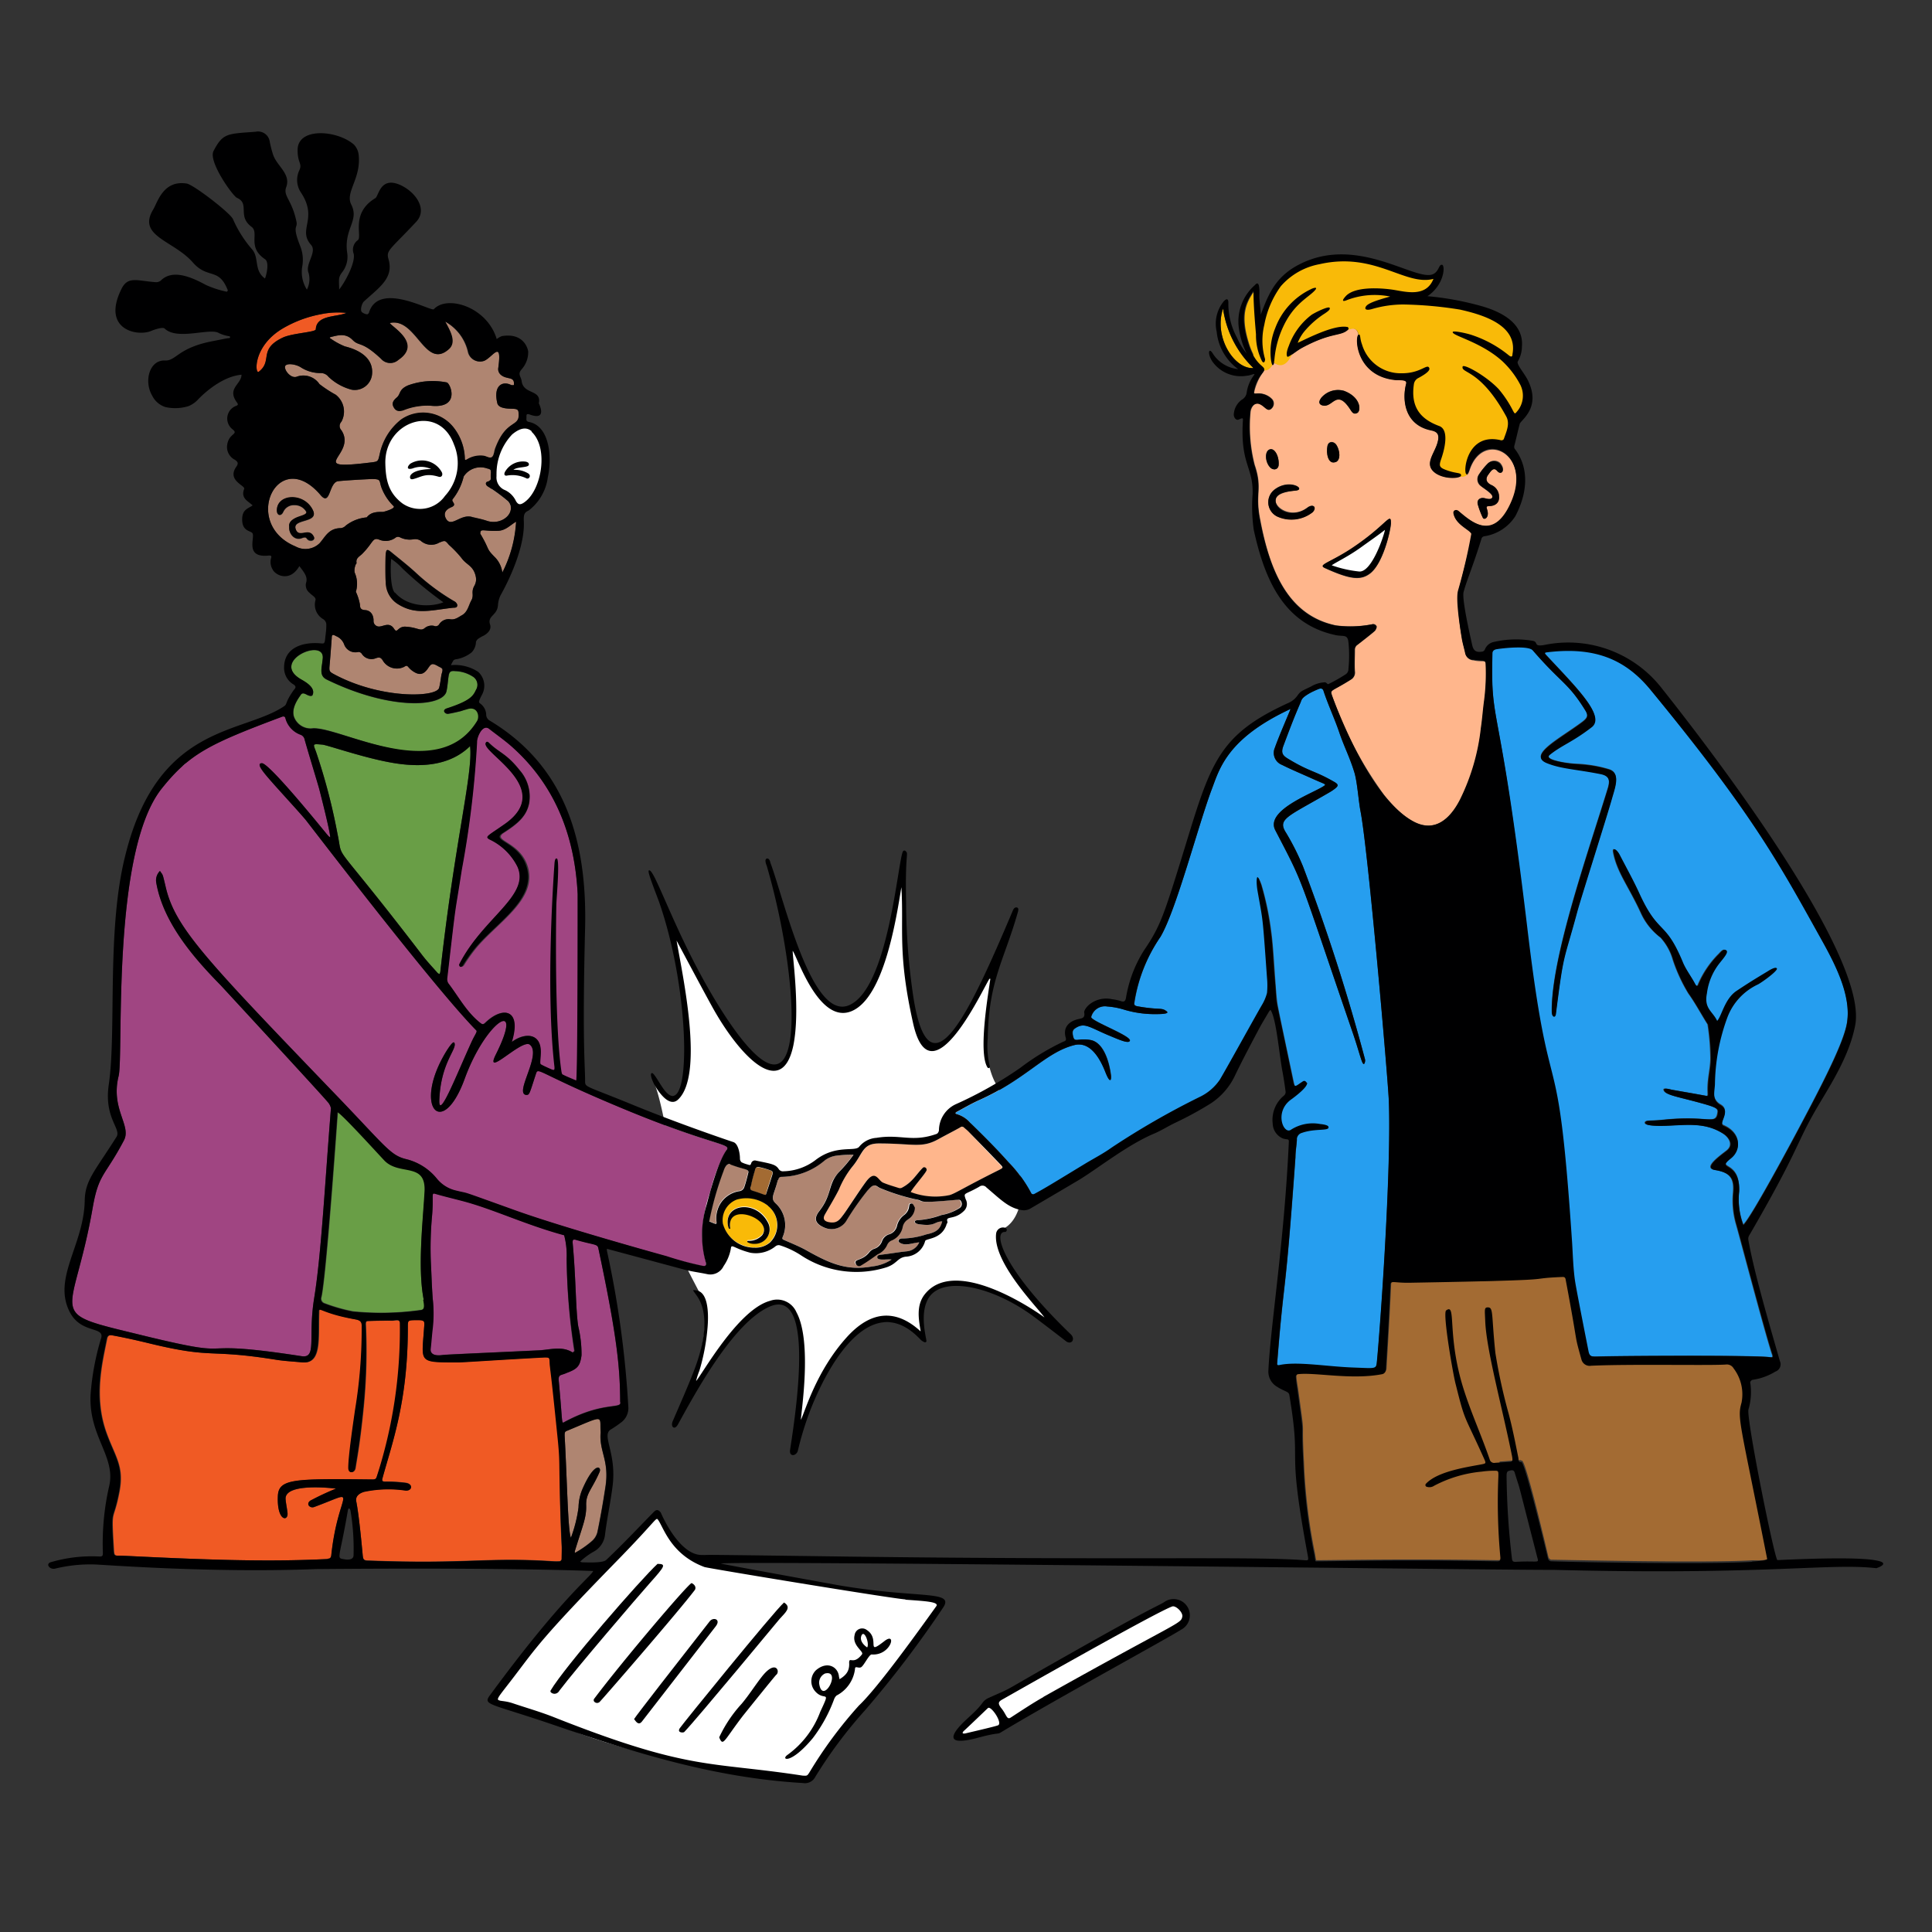 <svg xmlns="http://www.w3.org/2000/svg" viewBox="0 0 400 400" id="Business-Deal--Streamline-Bruxelles.svg" height="400" width="400"><rect x="0" y="0" width="400" height="400" fill="#333333" stroke="none"/><desc>Business Deal Streamline Illustration: https://streamlinehq.com</desc><g><path d="M275.5 117.48c-0.74 -0.32 -0.68 -0.6 0.44 -1.22s10 -6.36 10.66 -7.12 0.9 0.28 0.6 1.3 -1.82 6.92 -4.66 8.34 -6.3 -0.94 -7.04 -1.3Z" fill="#ffffff" stroke-width="1"></path><path d="M25.78 187.64a6 6 0 0 0 0.16 1.02c0.06 0.12 0.06 -0.08 -0.16 -1.02Z" fill="#e0f8ff" stroke-width="1"></path><path d="M38.48 158a8.68 8.68 0 0 1 -0.84 0.64c0.36 -0.02 0.98 -0.64 0.84 -0.64Z" fill="#e0f8ff" stroke-width="1"></path><path d="M135.16 223.48c5.1 8 10.54 4.5 3.66 -32.6 0 0 10.26 22.62 17.42 28s8.3 -1.4 8 -10.82c0 0 -1 -10.66 -1.84 -16.14 0 0 6.46 17.56 12.36 16.72s9.84 -13.64 11.68 -28l0.84 3.08s-0.28 30.64 4.92 32.88 12.22 -14 14.32 -19.24c0 0 -5.34 18.68 -0.14 27.38s5.06 23.32 5.06 22.9 -0.14 5.2 -4 6.9 8.3 17.84 12 20.92c0 0 -17.78 -13.54 -26.54 -8.56 -3.78 2.14 -2 10 -2 10S182.66 268 174 279.54A61.12 61.12 0 0 0 164.54 300s3.78 -20.24 0 -27.82 -15.6 5.06 -20.66 15.3l-1.82 1.42s6.46 -14.2 2.8 -21.22 -5.06 -9.42 -4.78 -14 -2.24 -24.3 -4.92 -30.2Z" fill="#ffffff" stroke-width="1"></path><path d="M105.801 105.523a5.88 8.98 9.99 1 0 3.116 -17.688 5.88 8.98 9.99 1 0 -3.116 17.688" fill="#ffffff" stroke-width="1"></path><path d="M259.52 76.2c-4 0.3 -8.28 -6.42 -6.3 -12.32a21.14 21.14 0 0 0 6.3 12.32Z" fill="#f9ba08" stroke-width="1"></path><path d="M159 249.64a7.18 7.18 0 0 0 -6.52 -1.36 4.56 4.56 0 0 0 -2.88 4.94c1.02 4.58 7.14 6.4 9.72 4a5.06 5.06 0 0 0 -0.32 -7.58Zm-3.46 7.66a1.84 1.84 0 0 1 -0.78 -0.28 0.16 0.16 0 0 1 0.1 -0.28 3.72 3.72 0 0 0 2.96 -1.18c2.38 -3.42 -7.66 -7.06 -6.62 -1.38 0 0.16 -0.2 0.24 -0.28 0a1.88 1.88 0 0 1 -0.24 -0.8c-0.58 -4.24 5.74 -5.02 8.22 -0.68a3.04 3.04 0 0 1 -3.36 4.6Z" fill="#f9ba08" stroke-width="1"></path><path d="M159.62 242.38a0.48 0.48 0 0 1 0.26 0.66c-0.4 1.32 -0.86 2.62 -1.26 4 0 0.32 -0.14 0.48 -0.52 0.32 -2.56 -0.98 -2.9 -0.7 -2.72 -1.58a32.16 32.16 0 0 1 0.86 -3.38c0 -0.2 0.2 -0.84 0.78 -0.72a16.82 16.82 0 0 1 2.6 0.7Z" fill="#a36b33" stroke-width="1"></path><path d="M377.3 194.7c3.14 5.64 6.38 12.3 4.88 18 -1.1 4.28 -4.96 11.82 -9.5 20.36 -1.12 2.14 -10 18.76 -11.74 20.42a15.06 15.06 0 0 1 -0.86 -6.98c0.2 -6.58 -5 -4.22 -1.68 -6.88 2.22 -1.78 2 -5.22 -1.56 -6.72 -1.2 -0.5 1.7 -2.98 -0.64 -4.3 -1.86 -1.08 -1.46 -3.18 -1.4 -4.72 1.38 -13 -2.56 -13.84 -2 -16.98s1.02 -5.24 3.06 -7.5c0.92 -1.04 2 -2.34 1.38 -2.7s-1.08 0.44 -1.7 1.02a20.2 20.2 0 0 0 -4 6c-0.22 0.66 -0.5 0.32 -0.68 0 -0.82 -1.58 -2 -3.06 -2.64 -4.7 -3.64 -8.7 -4.94 -5.32 -8.98 -14.18 -1.22 -2.66 -2.66 -5.24 -4 -7.84 -0.6 -1.18 -1.54 -1.74 -1.3 -0.52 0.8 4.18 3.2 6.98 5.8 12.68a13.18 13.18 0 0 0 4 4.94 11.5 11.5 0 0 1 2.56 4.62 34 34 0 0 0 3.2 6.94c1.44 2 2.64 4.28 4 6.42a48 48 0 0 1 0.58 7.02c0 1.62 -0.38 3.24 -0.52 4.86 -0.24 2.74 0.28 3.04 -0.5 2.88 -2.36 -0.44 -4.74 -0.84 -7.1 -1.26 0 0 -1.62 -0.48 -1.58 0 0.1 1.08 2.74 1.42 7.48 2.72 3.14 0.86 3.78 1.16 3.7 1.88 -0.34 2.92 -1.68 0.62 -11.34 1.64 -2.62 0.28 -3.48 0 -3.7 0.52 -0.38 1 4.68 0.7 5.84 0.64 3.6 -0.18 7 -0.42 10.34 1.72 1.04 0.66 2.32 2.26 0.68 3.52s-4.88 3.62 -2.36 4c3.28 0.54 4 1.88 3.74 4.76a17.62 17.62 0 0 0 0.64 6.54c0.88 3.06 6 22.56 7.46 26.94 0.18 0.52 0 0.58 -0.4 0.52 -2.9 -0.46 -32 -0.3 -36 -0.14 -1.06 0 -1.5 0 -1.72 -1.16 0 0 -2.28 -11.48 -2.72 -14.1s-0.52 -6 -0.68 -8.46c-3.08 -46 -4.42 -24 -9.32 -65.52 -5.72 -48.66 -7.46 -40.82 -7.06 -56.46 0 -0.6 0.5 -0.8 0.94 -0.86 1.36 -0.22 6.52 -0.78 7.4 0.26 6 6.94 7.26 6.6 10.86 12.4 0.76 1.2 0.48 1.68 -0.7 2.56 -4.6 3.42 -11.22 6.76 -7.26 8.38 3 1.22 6 1.26 11.14 2.28 2 0.4 2 1.52 1.44 3.26 -4 13.04 -11.68 34.86 -11.52 46 0 1.12 0.74 1.28 0.84 0.4 1.68 -13.24 1.5 -10.32 4.46 -21.3 0.74 -2.74 6.24 -20 7.2 -23.48 0.66 -2.28 1.7 -5.06 -0.6 -5.8a27.7 27.7 0 0 0 -6.4 -1.12c-1.82 0 -7.34 -0.76 -6 -2 2.46 -2 4.7 -2.64 8.7 -5.74 2.86 -2.24 -3 -8 -9.42 -14.88 -0.48 -0.52 -0.26 -0.58 0.28 -0.64 9.86 -1.18 16.22 1.5 21.48 8 21.24 25.72 26.6 35.84 35.5 51.84Z" fill="#269eef" stroke-width="1"></path><path d="M366 322.54c-5.62 -28.44 -6.22 -29.06 -5.3 -32.26a8.88 8.88 0 0 0 -1.64 -7.14 1.6 1.6 0 0 0 -1.48 -0.8c-2.94 0.18 -19.58 -0.12 -28 0.26a1.76 1.76 0 0 1 -2 -1.22c-1.68 -6 -0.46 -1.62 -3.28 -16.58 0 -0.4 -0.2 -0.6 -0.6 -0.58h-0.9a182.98 182.98 0 0 1 -20.94 1 118 118 0 0 1 -12.92 0c-0.66 0 -0.88 0 -0.92 0.72 -0.34 7.58 -0.78 14.38 -0.94 17.18 0 0.6 -0.22 1.04 -0.84 1.16 -6.38 1.28 -14 -0.4 -17.42 0a0.62 0.62 0 0 0 -0.4 0.48c0 1.02 0.24 2 0.38 3.04 1.6 11.54 0.6 4.28 1.18 14.94a117.8 117.8 0 0 0 2.18 18.42c0.28 1.28 0.24 1.86 0.42 1.86 4 0 17.58 -0.32 37.46 0 0.62 0 0.8 -0.14 0.74 -0.78a136.58 136.58 0 0 1 -0.3 -19.64c6 -0.44 3.72 -0.3 4.62 -0.2s5.48 20 5.5 20a0.82 0.82 0 0 0 0.54 0.52c1.48 0 31.88 0.72 41.72 0.12 2.88 0.08 3.14 -0.18 3.14 -0.5Z" fill="#a36b33" stroke-width="1"></path><path d="M304.28 97.32c-0.32 0.98 -0.58 1.16 -0.74 0.9a1.36 1.36 0 0 1 -1.16 0.36 6 6 0 0 1 -5.08 -0.64c-2.48 -1.64 -0.48 -3.7 0.24 -6s0 -2.66 -1.24 -2.9c-5.56 -1.16 -6 -6.42 -5.16 -9.58 0.22 -0.84 -0.62 -0.72 -2 -0.82 -8.12 -0.64 -8.64 -8.4 -7.88 -9.32 -0.36 -1.64 -1.26 -1.42 -2.12 -1.14 -1.32 1.4 -3.46 0.48 -9.62 3.82 -0.78 0.44 -1.64 1.18 -2.24 1.56 -1.4 2.8 -3.04 1.84 -3.5 1.48 0 0.42 -0.2 0.6 -0.34 0.36 -0.5 0.96 -1.08 1.22 -1.6 1.2a11.64 11.64 0 0 0 -2.1 4.3c-0.12 0.62 -0.12 0.58 0.48 0.56a3.88 3.88 0 0 1 3.1 1.08 1.38 1.38 0 0 1 0 2c-0.8 0.82 -1.36 -0.32 -2.4 -0.88s-1.88 0.58 -2 1.7a32.12 32.12 0 0 0 0.86 10.86c1.72 5.04 0 5.82 1.16 11.4 2 10.76 5.88 19.82 15.7 21.86a23.48 23.48 0 0 0 7.46 -0.24 0.76 0.76 0 0 1 0.96 0.48c0 0.22 -0.16 0.56 -0.32 0.82s-3.18 2.58 -3.62 2.92a1.24 1.24 0 0 0 -0.58 1.06c0 1.48 -0.12 2.96 0 4.46a1.66 1.66 0 0 1 -0.68 1.62c-4.34 2.76 -4.5 2 -4 3.58a77.68 77.68 0 0 0 10.74 20.44c5.84 7.2 11.3 9.12 15.76 1.02a44.3 44.3 0 0 0 4.32 -14.86c0.28 -1.86 0.4 -3.76 0.66 -5.62a43.1 43.1 0 0 0 0.32 -7.54c0 -0.5 -0.18 -0.7 -0.68 -0.72s-1.26 0 -1.88 -0.18a1.74 1.74 0 0 1 -1.68 -1.38c-0.22 -1.06 -0.56 -2.12 -0.72 -3.18a44.14 44.14 0 0 1 -0.8 -9.54c0 -0.2 3.02 -11.42 2.8 -12 -0.34 -0.9 -3.22 -1.86 -3.7 -4.18 -0.14 -0.72 0.6 -0.92 1.04 -0.54 2.48 2 7.1 6.38 10.76 -1.56 4.7 -10.2 -5.68 -15.52 -8.52 -7.02ZM262.6 93.2c1.12 -0.9 2.32 1.16 2.12 3.18 -0.18 1 -1.24 0.98 -1.8 0.34 -0.92 -0.96 -1.12 -2.86 -0.32 -3.52Zm9.18 12.8a7.1 7.1 0 0 1 -7.42 0.86 3.28 3.28 0 0 1 -0.56 -5.46c3 -2.4 6.54 -0.26 4.66 0.1 -1.1 0.2 -4.4 0.46 -4.36 2.14s3.52 3.76 6.6 1.42c1.18 -0.84 2.02 -0.02 1.08 0.94Zm1.68 -23.54a4.54 4.54 0 0 1 4.8 -1.56c3.56 1.34 3.54 4.14 2.76 4.56s-1.12 -0.2 -1.4 -0.62c-2.74 -4.26 -3.54 -0.96 -5.34 -0.88 -0.82 0.04 -1.54 -0.42 -0.82 -1.44Zm3.06 13.16c-1.54 0.56 -2 -1.8 -1.66 -3.42 0.3 -0.98 1.34 -0.84 1.82 -0.12 0.72 1.12 0.98 3.18 -0.16 3.6Zm11.48 12.82c-0.2 2 -1.7 8.1 -4.18 10.2 -2 1.62 -4.16 1.42 -9.46 -0.98 -1.6 -0.72 0.94 -1.14 5.42 -4 7.38 -4.98 8.22 -7.88 8.22 -5.22Zm22 -10.94c-0.8 -0.96 -1.34 0 -1.88 0.76s-0.6 1.58 0.74 2.18a2.6 2.6 0 0 1 1.5 2.3c0 1.18 -0.7 2 -2 2 -0.74 0 -0.62 0.2 -0.44 0.82 0.48 1.7 -0.66 2.16 -0.92 1.6a17 17 0 0 1 -1.04 -2.76c-0.26 -0.94 0.52 -1.52 1.48 -1.26 0.46 0.12 1.4 0.36 1.54 -0.24s-2.14 -2 -2.66 -2.48a1.76 1.76 0 0 1 -0.12 -2.22 13.82 13.82 0 0 1 1.8 -2.2 1.84 1.84 0 0 1 2.62 -0.14c1.22 1.44 0.28 2.66 -0.62 1.64Z" fill="#ffb68c" stroke-width="1"></path><path d="M287.56 228.1c0.54 14.76 -1.84 47.5 -2.48 54 -0.14 1.52 -0.26 1.34 -4.64 1.18 -5.62 -0.18 -11.72 -1.32 -15.44 -0.54 -0.64 0.14 -0.6 -0.14 -0.56 -0.52 1.56 -19.52 1.54 -11.34 3.78 -42.54 0 -1.22 0.22 -2.44 0.3 -3.66 0 -0.72 -1.24 -1.06 -2.28 -2.12a3.38 3.38 0 0 1 -1.28 -2.82c0.2 -3.4 5.88 -6.52 5.72 -6.78s-0.84 -0.2 -1.22 0c-1.38 0.98 -1.32 0.96 -1.68 -0.7 -0.42 -2 -2.46 -11.54 -3.22 -15.38 -0.48 -2.52 -0.78 -11.4 -1.34 -15.3a61.12 61.12 0 0 0 -2 -9.66c-0.36 -1.02 -0.66 -1.6 -0.76 -1.52 -0.72 0.48 1.08 6.4 1.42 12.28 0.54 10 1.46 10.92 -0.48 14.2 -12.26 20.84 -5.5 14.9 -22 24a81.58 81.58 0 0 0 -9.08 5.62c-1.72 1.24 -3.64 2.22 -5.46 3.32 -6 3.64 -8.26 5.06 -10.6 6.3a0.58 0.58 0 0 1 -0.58 -0.14 26.64 26.64 0 0 0 -4.62 -6.4c-2.54 -2.84 -5.22 -5.54 -8 -8.22a5.64 5.64 0 0 0 -3.06 -2.06s-0.14 -0.12 -0.22 -0.18l0.28 -0.22c1.54 -0.82 3.06 -1.72 4.66 -2.44 9.82 -4.38 13.64 -9.86 19.72 -11.42 3.02 -0.78 5.12 2.14 6.48 5.64 1.04 2.6 1.24 1.44 1.12 0.56 -0.4 -3.04 -1.62 -6.8 -4.24 -7.26s-3.26 0.62 -3.58 -0.72c-0.18 -0.8 -0.22 -1.3 0.44 -1.72 1.9 -1.26 2.84 -0.24 6.92 1.48 2 0.82 4.14 1.82 4.38 1.12 0.36 -1.04 -8.32 -4.16 -8 -4.96a2.94 2.94 0 0 1 3.32 -2.14 15.46 15.46 0 0 1 3.3 0.6 22 22 0 0 0 6.94 0.98c1.82 0 2.62 -0.2 2 -0.62 -1.02 -0.8 -1.44 -0.18 -6 -1 -0.64 -0.12 -0.72 -0.36 -0.62 -0.82a32.86 32.86 0 0 1 5.34 -13.52c3.28 -5.5 7.82 -23.1 10.66 -30.64 1.56 -4.1 3.12 -10.46 16.3 -16.58 -0.18 0.52 -2.56 6 -3.24 8a2.66 2.66 0 0 0 1.46 3.58c1.76 0.88 3.6 1.66 5.4 2.46 4 1.8 3.1 1.26 3.56 1.68 -1.32 1.34 -12.64 5 -10.34 9.4 6.24 12 4.38 8 16 41.84 1.54 4.46 2 7.08 2.44 6.46a1.38 1.38 0 0 0 0.14 -0.84 406.18 406.18 0 0 0 -12.86 -40 52 52 0 0 0 -3.48 -6.92c-1.9 -2.92 0.32 -3.34 8.88 -8.34a10 10 0 0 0 1.08 -0.7c0.88 -0.66 0.98 -0.96 0 -1.52 -4.16 -2.4 -4.98 -2 -9.58 -4.8 -1.14 -0.68 -1.48 -1.24 -0.94 -2.68 1.2 -3.2 2.18 -5.82 3.54 -8.94 0.24 -0.56 0.14 -0.96 2 -2a17.18 17.18 0 0 1 1.74 -0.8c0.34 -0.14 0.8 -0.22 1 0.32 0.86 2.68 2.34 5.88 3.24 8.54 1.1 3.24 2.18 5.16 3.18 8.44 0.6 2 0.86 6 1.26 8 1.62 8.26 5.72 55.66 5.88 60.14Z" fill="#269eef" stroke-width="1"></path><path d="M207.04 241.12c0.64 0.66 0.62 0.72 -0.24 1.16 -7.46 3.72 -9.1 4.9 -10.3 5.22a14.38 14.38 0 0 1 -8 -0.64c0.52 -1.02 3.2 -4 3.28 -4.52s-0.5 -0.78 -0.78 -0.5c-1.38 1.36 -2.14 3 -4.4 4.16a1 1 0 0 1 -0.64 0c-1.06 -0.34 -2.14 -0.64 -3.18 -1.08s-1.58 -2.84 -3.54 -0.2c-1.34 1.8 -4.18 6.18 -4.72 6.88 -0.8 1.06 -1.36 1.86 -3.12 1.46 -1.36 -0.32 -0.82 -1.28 -0.68 -1.54 0.98 -1.72 2 -3.38 2.9 -5.16a19.58 19.58 0 0 1 2.72 -4.68c2.44 -2.8 2.2 -4.98 5.68 -4.96 7.14 0 8.8 1.06 12.34 -0.92 1.48 -0.82 3 -1.58 4.46 -2.4a0.54 0.54 0 0 1 0.76 0c0.3 0.28 0.62 0.52 0.9 0.8 2.14 2.36 4.36 4.62 6.56 6.92Z" fill="#ffb68c" stroke-width="1"></path><path d="M190 252.62a17.34 17.34 0 0 0 4.72 -1.04 10 10 0 0 0 3.84 -1.48 1 1 0 0 0 0.32 -1.3c-0.22 -0.54 -0.56 -0.42 -1.04 -0.38 -8.96 0.82 -6.22 0.22 -8.52 -0.14a41.6 41.6 0 0 1 -7.1 -2.28c-0.46 -0.16 -0.96 -0.66 -1.36 -0.56s-0.9 0.64 -1.3 1.04a66 66 0 0 0 -4.48 6.42 3.62 3.62 0 0 1 -4.32 1.32c-1.54 -0.6 -2.68 -1.56 -1.2 -3.46a12.32 12.32 0 0 0 2.24 -4.6c0.72 -3.1 2.24 -3.4 4.86 -7.08a26.18 26.18 0 0 0 -3.76 0.22 5.38 5.38 0 0 0 -2.24 0.98 14 14 0 0 1 -8.9 3.38c-0.46 0 -0.6 0.24 -0.72 0.66 -0.78 3.18 -1.58 3.74 -0.5 4.76a6.12 6.12 0 0 1 1.58 6.9c-0.26 0.58 0 0.62 0.36 0.8 1.58 0.7 3.16 1.34 4.66 2.18 4.66 2.6 8.24 4.2 13.48 3.24a9.2 9.2 0 0 0 4 -1.42c-0.9 -0.14 -2.8 0.28 -2.96 -0.4a0.42 0.42 0 0 1 0.26 -0.5 1.74 1.74 0 0 1 0.44 -0.1c1.84 -0.2 3.66 -0.54 5.5 -0.72a3.12 3.12 0 0 0 2.48 -1.84c-1.36 0 -2.3 0.78 -3.68 0.24s-0.5 -1.08 0.12 -1.04a16.56 16.56 0 0 0 5.04 -0.86c2.38 -0.48 2.86 -1.28 3.28 -2.68 -1.78 0 -1.4 1.12 -4.94 0.56 -0.96 -0.16 -1.16 -0.74 -0.16 -0.82Zm-2 -0.2a2.38 2.38 0 0 0 -1.22 1.6 3.8 3.8 0 0 1 -2.38 2.72 1.82 1.82 0 0 0 -0.78 0.82 3.84 3.84 0 0 1 -2 2 4.34 4.34 0 0 0 -1.08 0.74c-0.8 0.52 -1.56 1.08 -2.38 1.56a0.7 0.7 0 0 1 -1.1 -0.28c-0.4 -1.04 1.3 -0.46 2.8 -2.32a2.22 2.22 0 0 1 0.96 -0.7 2.56 2.56 0 0 0 1.7 -1.66 2.2 2.2 0 0 1 1.46 -1.36 2.44 2.44 0 0 0 1.64 -1.84 3.88 3.88 0 0 1 1.54 -2.22c1.42 -1.28 0.56 -2.52 1.52 -2.32 0.28 0 0.48 0.64 0.62 0.84a3.02 3.02 0 0 1 -1.18 2.42Z" fill="#af8571" stroke-width="1"></path><path d="M154.9 242.6c-0.26 1.08 -0.54 2.18 -0.9 3.22a1.3 1.3 0 0 1 -0.82 0.7 5.66 5.66 0 0 0 -4.4 3.16c-1.46 3.36 0.82 4.34 -2 3.12a64 64 0 0 1 2.96 -10.42c0.54 -1.28 1.14 -1.48 1.46 -1.36 2.9 1.12 3.68 0.98 3.7 1.58Z" fill="#af8571" stroke-width="1"></path><path d="M129.1 229.56c18.22 7.56 22.28 7.2 21.4 8.42a32 32 0 0 0 -3.42 8.64 27.76 27.76 0 0 0 -1.68 9.74c0.3 4.98 1.56 6 0 5.78a69.42 69.42 0 0 1 -7.44 -2c-32 -9.14 -29.44 -8.98 -40.84 -12.88 -2.36 -0.8 -4.48 -0.52 -6.68 -3.16a11.76 11.76 0 0 0 -6.3 -4.1c-3.42 -0.82 -4.24 -2.6 -15.56 -14.32C42.4 198.44 36.28 192 34.32 183.7c-0.76 -3.2 -0.54 -2.34 -1.2 -3.38a2.72 2.72 0 0 0 -0.76 2.48c1.5 8.54 8.24 16 13.4 21.26 0 0 21.4 23.18 22 24a2.88 2.88 0 0 1 0.76 1.38c-1.28 16 -2 30.16 -3.46 39.24 -1.36 8.24 0.64 12.6 -2.64 12.1 -24.66 -3.8 -11.22 0.94 -32.24 -4.14C8.64 271.36 15.02 274 19.2 250c1.24 -7.1 2.54 -6.44 6.46 -13.9 1.62 -3.06 -2.8 -6.48 -1.1 -13.32 1.08 -4.42 -1.6 -46.6 9.02 -59.64 5.74 -7.14 9.84 -9.14 24.96 -14.8 0.28 0 0.44 0 0.54 0.32a5 5 0 0 0 3.14 3.46 1.32 1.32 0 0 1 0.86 1.04c0.96 3.38 2 6.7 2.96 10 0.24 0.9 2.38 9.26 2.32 10.2 -0.46 -0.34 0.14 0.36 -2.9 -3.34 -0.74 -0.88 -9.84 -12 -11.22 -12s0.38 2 2.46 4.36c2.5 2.8 5.46 6 6.68 7.48 6.38 8.28 27.48 35.62 35.24 43.48 0.24 0.26 -0.26 0.82 -0.9 2.18 -3.02 6.54 -6.96 16.76 -6.76 12.16 0.32 -7.84 3.8 -10.52 3.1 -11.8 -0.26 -0.44 -1.34 1.28 -1.62 1.72 -7.1 11.54 -0.88 18.52 3.78 5.72 4.36 -12 12.48 -17.1 6.46 -5.04 -2.6 5.2 5.34 -3.24 7 -2 2.58 2 -3.32 10.16 -0.72 10.42 0.7 0 0.66 -0.24 2 -4.36 0.52 -1.54 0.18 -0.24 18.14 7.22Z" fill="#a04582" stroke-width="1"></path><path d="M128.4 290.18c0.48 1.62 -3.42 -0.18 -11.44 4.14 -0.8 0.44 -0.38 1.04 -1.3 -8.7 0 -1.16 0.44 -0.84 1.72 -1.44 2.22 -0.82 2.72 -1.44 3.02 -3.62a25 25 0 0 0 -0.68 -6c-0.54 -3.36 -0.46 -9.8 -1.16 -17.3 0 -0.52 0 -0.8 0.7 -0.6 3.64 1.06 4.38 0.82 4.6 1.64 3.94 18.7 4.5 24.96 4.54 31.88Z" fill="#a04582" stroke-width="1"></path><path d="M124.34 296.54c-0.36 4 1.86 5.74 0.98 11.34 -0.48 3.14 -1.02 6.26 -1.66 9.34a3.6 3.6 0 0 1 -1.18 1.86 20.9 20.9 0 0 1 -3.46 2.44 1.64 1.64 0 0 1 0 -0.44c1.7 -5.52 2.42 -6.98 2.34 -9.46s1.18 -3.24 2.78 -6.92c0.46 -1.06 -1.02 -2.26 -3.56 3.58a10.14 10.14 0 0 0 -0.8 3.76 28.46 28.46 0 0 1 -1.58 6.3c-0.64 -1.62 -0.76 -11.34 -1.3 -21.16 0 -0.56 0 -0.82 0.5 -1 8 -3.32 6.7 -3.24 6.94 0.36Z" fill="#af8571" stroke-width="1"></path><path d="M119.6 185.12c0 0.9 0.12 38.94 -0.26 38.78 -0.74 -0.36 -7.1 -3.3 -7.44 -3.48s0 -1.22 0 -2.7c0 -3.86 -3.28 -4 -6 -2 2.1 -6.8 -1.82 -7.5 -5.46 -4 -0.44 0.44 -0.68 0.36 -1.12 0 -2.82 -2.24 -4.46 -5.42 -6.58 -8.18a1.68 1.68 0 0 1 -0.2 -1.12c2 -17.3 1.32 -11.62 3 -22.4a202.88 202.88 0 0 0 3.16 -26.42c0 -0.94 1.2 -3.84 2.6 -2.74s3.46 2.54 5.04 4c8.8 8.14 12.68 18.5 13.26 30.26Zm-10 -18.92a8.28 8.28 0 0 0 -2 -6.76c-2.74 -3.48 -4.22 -3.56 -6.32 -5.64 -0.22 -0.22 -0.46 -0.36 -0.66 0 -1.02 2 14.38 9.4 4 16.76 -3.58 2.52 -4.28 2.64 -3.22 3.24a12.34 12.34 0 0 1 5.78 5.64c2.68 6 -7.1 10.52 -12 20.12 0 0.18 0.42 1.2 1.08 0a34.84 34.84 0 0 1 2 -2.84c4.36 -5.56 13.14 -10.34 11.02 -17.3 -1.62 -5.32 -7.66 -5.32 -4.86 -7.04 2.94 -1.9 4.68 -3.48 5.18 -6.18Z" fill="#a04582" stroke-width="1"></path><path d="M118.86 279.64c0 0.14 -0.34 0.38 -0.38 0.36 -2.22 -1.42 -4.7 -0.54 -7.02 -0.44 -6 0.3 -19.2 0.86 -19.86 0.96 -1.54 0.24 -2.64 -0.12 -2.52 -1.26 0.16 -1.46 0.26 -2.94 0.44 -4.4a28.58 28.58 0 0 0 0.1 -5.7c-0.22 -2.64 -0.28 -5.3 -0.42 -8a72.9 72.9 0 0 1 0.26 -9.58c0.36 -4.3 -0.26 -4.74 0.7 -4.46 2 0.58 4 1.04 6 1.58 6.14 1.66 12.76 4.84 20.64 6.98a16.24 16.24 0 0 1 0.52 4.78 130.24 130.24 0 0 0 1.54 19.18Z" fill="#a04582" stroke-width="1"></path><path d="m116.28 320.38 0 2.44a0.58 0.58 0 0 1 -0.38 0.4 10.8 10.8 0 0 1 -1.4 0c-13.78 -0.9 -17.72 0.62 -38 -0.14 -1.2 0 -1.32 -0.14 -1.42 -1.28 -0.62 -6.74 -1.06 -9.68 -1.32 -10.98s1.02 -1.82 1.64 -2a24.38 24.38 0 0 1 8.56 -0.26c1.34 0.12 1.66 -1.3 0.12 -1.58a32.28 32.28 0 0 0 -4.4 -0.26c-0.5 0 -0.64 -0.18 -0.5 -0.68 2 -7.32 5.26 -15.88 5.26 -31.22 0 -1.52 -0.12 -1.52 1.8 -1.54s1.68 0 1.56 1.64c-0.5 7.24 -1.32 7.1 7.16 7.1 0.9 0 10.26 -0.64 17.76 -1.02 1.02 0 1.02 0 1.08 0.98 0.14 2.44 1.28 5.4 1.5 7.82 0.26 2.8 0.56 6.46 0.84 9.24 0.54 6 -0.78 2.68 0.14 21.34Z" fill="#f05a24" stroke-width="1"></path><path d="M107.42 86c0 2.5 -2.62 0.96 -4.86 6.88 -0.24 0.62 -0.24 1.48 -0.68 1.82s-1.16 -0.22 -1.76 -0.28a5.28 5.28 0 0 0 -3.34 0.72c-0.54 0.32 -0.5 0.12 -0.52 -0.32a10.86 10.86 0 0 0 -2.4 -6.36 8 8 0 0 0 -10.78 -1.54A12.28 12.28 0 0 0 78.62 94c-0.36 1.52 -0.28 1.56 -1.78 1.74 -14.12 1.74 -2.78 -1.56 -6.16 -6.66a1.26 1.26 0 0 1 0 -1.76 4.4 4.4 0 0 0 -1.18 -5.6 25.14 25.14 0 0 1 -3.36 -2.2 4 4 0 0 0 -4.72 -1.52c-1.12 0.38 -2.42 -1.12 -2.42 -2s2 -0.7 3.2 0a7.46 7.46 0 0 0 4.14 1.24A2 2 0 0 1 68 78a10.9 10.9 0 0 0 4.8 2.68 3.6 3.6 0 0 0 4.2 -2.96c0.48 -3.36 -2.3 -5.2 -5.58 -6a14.58 14.58 0 0 1 -2.94 -1.6c-0.3 -0.16 -0.24 -0.28 0 -0.34 1.58 -0.4 3.1 -0.84 4.52 0.6s1.72 0 5.82 3.88a2.5 2.5 0 0 0 3.58 0.24c4.92 -3.36 -1.26 -6.78 -1.78 -7.64 5.52 -1.24 7.3 9.8 12.22 5.42 1.72 -1.52 0.16 -4 -0.74 -5.72a9.64 9.64 0 0 1 4.78 6.44 2.54 2.54 0 0 0 3.26 1.7c1.86 -0.7 3.86 -4.6 3.02 1.5 -0.14 0.96 0.58 1.74 1.82 2 0.58 0.18 1.32 0.14 1.42 0.98l0 0.54a1.72 1.72 0 0 1 -0.56 0c-1.72 -0.9 -3.76 0 -2.88 3.74 0.32 1.4 3.12 1.08 3.76 1.22s0.66 0.46 0.7 1.32Zm-18.26 -2c6.22 0.66 4.14 -4.6 3.34 -4.82a14.98 14.98 0 0 0 -8 0.6c-2 0.86 -1.5 1.8 -2.36 2.52s-1.02 1.3 -0.64 2 0.84 0.92 2 0.56a13.24 13.24 0 0 1 5.66 -0.86Z" fill="#af8571" stroke-width="1"></path><path d="M106.88 108A26.34 26.34 0 0 1 104 118.54a5.5 5.5 0 0 0 -1.5 -3.14c-2 -2 -0.96 -1.38 -3.06 -4.9 0 -1.2 0.62 -0.48 3.6 -0.6 1.68 -0.06 2.7 -1.26 3.84 -1.9Z" fill="#af8571" stroke-width="1"></path><path d="M105.2 103.8c1.9 2.26 -1.32 5.14 -4.48 4 -1 -0.36 -2 -0.54 -3.06 -0.8 -2.42 -0.6 -4.3 2.42 -5.38 0.26 -0.42 -0.9 -0.18 -1.7 1.16 -2.26s-0.12 -1.14 0.28 -1.66A12.12 12.12 0 0 0 96 98.66a4.14 4.14 0 0 1 4.9 -1.66c0.94 0.16 0.68 0.66 0.68 1.76a0.74 0.74 0 0 1 -0.6 0.94c-0.54 0.14 -0.48 0.68 0 1a33.4 33.4 0 0 1 4.22 3.1Z" fill="#af8571" stroke-width="1"></path><path d="M97.86 146.22c1.6 -0.28 1.64 2.2 1 3.24 -8 13.2 -28 1.08 -34 1.3a3.66 3.66 0 0 1 -3.8 -2c-1.02 -1.88 0.78 -4.2 1.22 -4.86s0.86 -0.22 1.32 0 0.98 0.36 1.14 0c0.56 -1.36 -1.04 -2.44 -2.32 -3.16 -6.68 -3.78 4.78 -8.78 4.42 -4.42 -0.16 2 -0.86 3.58 0.8 4.4 13.22 6.46 24 5.68 24.8 2.48 0.22 -0.94 0.3 -2.2 0.44 -3.14s0.4 -1.18 1.36 -1.08a7.14 7.14 0 0 1 3.64 1.12 2 2 0 0 1 0.68 2.78c-0.58 1.24 -1.14 2.24 -6 3.82 -1.16 0.38 -0.38 1.22 0.26 1.12s1.74 -0.36 2.6 -0.56c0.58 -0.24 1.98 -0.96 2.44 -1.04Z" fill="#699e46" stroke-width="1"></path><path d="M98.5 119.4c0.34 1.76 -0.86 2 -0.62 3.6a2 2 0 0 1 -0.28 1.28c-0.62 1 -0.72 2.3 -1.86 3.04 -0.8 0.42 -1.5 1.08 -2.6 0.88a2.34 2.34 0 0 0 -2.18 1 0.84 0.84 0 0 1 -1.1 0.38 2.28 2.28 0 0 0 -2 0.52c-0.92 0.64 -1.34 -0.22 -4 -0.36 -1.58 0 -1.58 1.52 -2.26 0.46 -0.88 -1.38 -2 -0.64 -2.82 -0.52a1.14 1.14 0 0 1 -1.44 -1.18c0 -1.42 -0.8 -2.12 -1.7 -2.18s-1.1 -0.36 -1.12 -1.16a10.74 10.74 0 0 0 -0.84 -2.64 5.7 5.7 0 0 0 -0.26 -4 2.84 2.84 0 0 1 0.16 -1.44c0 -0.2 0.26 -0.38 0.24 -0.54 -0.2 -1.08 0.74 -1.36 1.3 -2 2.22 -2.28 2 -3.36 3.42 -2.8a3.46 3.46 0 0 0 3.46 -0.5 0.88 0.88 0 0 1 0.8 0 4.5 4.5 0 0 0 2.88 0.4 2.18 2.18 0 0 1 1.38 0.28 3.28 3.28 0 0 0 3.88 0.42c1.2 -0.46 1.18 -0.52 2 0.46a23.14 23.14 0 0 1 2.6 2.72c1.02 1.42 2.46 1.5 2.96 3.88Zm-4.68 6.42c0.42 0 0.88 0 0.84 -0.6a1.2 1.2 0 0 0 -0.58 -0.74 44.66 44.66 0 0 1 -7.86 -5.82c-1.68 -1.56 -3.52 -2.98 -5.3 -4.44 -0.66 -0.54 -0.88 -0.48 -0.98 0.38s-0.12 4.98 0 5.86a5.32 5.32 0 0 0 2.58 4.66c3.48 2.24 6.66 1.22 11.3 0.7Z" fill="#af8571" stroke-width="1"></path><path d="M97.32 154.48c0.64 5.6 -3.18 19.74 -6.16 46.74a2.84 2.84 0 0 1 -0.14 0.44 1.08 1.08 0 0 1 -0.4 -0.2c-1.08 -1.22 -2.2 -2.4 -3.18 -3.68 -19.44 -25.38 -16.22 -18.82 -17.56 -25.12a123.44 123.44 0 0 0 -4.46 -17.04c-0.6 -1.62 -0.8 -1.64 1.24 -1.46 0.84 0 8 2.54 13.86 3.64 4.92 0.94 11.98 1.4 16.8 -3.32Z" fill="#699e46" stroke-width="1"></path><path d="M91.52 138.52c0.14 0.36 0 0.84 -0.14 1.26 -0.14 0.88 -0.24 1.76 -0.46 2.62 -0.52 2 -11.88 2.36 -21.44 -2.64 -1.36 -0.72 -1.36 -0.7 -1.22 -2.26s0.28 -3.58 0.42 -5.36c0 -0.78 0.2 -0.84 0.9 -0.44a2.98 2.98 0 0 1 1.66 1.68 2.48 2.48 0 0 0 2.96 1.6 0.84 0.84 0 0 1 0.68 0.34 2.36 2.36 0 0 0 2.92 0.96c0.8 -0.28 1.1 -0.16 1.56 0.64a3.4 3.4 0 0 0 4.32 1.14c0.8 -0.52 0.58 0 1.66 0.8 1.44 1.04 2.36 0.88 3.32 -0.56 0.64 -0.96 0.9 -1.02 2 -0.4 0.22 0.2 0.76 0.34 0.86 0.62Z" fill="#af8571" stroke-width="1"></path><path d="M79.68 240.16c3.14 3.26 8.76 0.16 8.3 6.64 -0.42 5.86 -1.54 15.74 -0.26 22.26 0.26 1.38 0.24 2 -0.48 2.12a58.86 58.86 0 0 1 -14.12 0.3 35.8 35.8 0 0 1 -5.88 -1.68 1 1 0 0 1 -0.64 -1.32c1.06 -4.82 3.36 -38.24 3.38 -38.28 1.06 0.56 7.6 7.8 9.7 9.96Z" fill="#699e46" stroke-width="1"></path><path d="M81.74 273.42c0.62 0 1.48 -0.26 1.48 0.32a91.28 91.28 0 0 1 -5.2 32c-0.16 0.5 -0.42 0.58 -0.86 0.58 -16.28 -0.18 -19.48 -0.18 -19.62 3.46 -0.22 5.22 2.18 5.3 2 3.48 -0.1 -0.96 -0.34 -2 -0.4 -2.9 -0.18 -3.48 10.26 -2.18 10.44 -2.14a55.12 55.12 0 0 0 -5.34 2.5c-0.96 0.74 0 1.62 0.82 1.3 9.84 -3.62 4.98 -3.74 3.54 10 0 0.48 -0.22 0.74 -0.7 0.76 -13 0.64 -25.66 0.14 -42.74 -0.7 -1.34 0 -1.46 0.14 -1.54 -1.18 -0.58 -9.42 -0.18 -5.18 1.14 -12 1.02 -5.36 -0.82 -7.16 -2.66 -12.24 -2.7 -7.5 -0.86 -14.54 0.12 -19.5 0.12 -0.6 0.44 -0.8 1.06 -0.7 2.64 0.48 5.22 1.06 7.84 1.7 13.38 3.24 11.8 1.06 26.12 3.36 1.76 0.28 3.56 0.36 5.34 0.54 4.14 0.42 3.36 -4.9 3.54 -10.2 0 -0.82 0 -0.84 0.86 -0.54 6.66 2.48 8 1.24 8 3.32a102 102 0 0 1 -1.38 17.28c-0.36 2.56 -1.4 9.46 -1.4 12 0 1.26 1.3 1.1 1.46 0 0.3 -2 0.94 -5.14 1.68 -12.68a117.6 117.6 0 0 0 0.44 -17.08c0 -0.52 0.12 -0.64 0.44 -0.66 5.36 -0.12 4.84 0 5.52 -0.08Z" fill="#f05a24" stroke-width="1"></path><path d="M81.5 104.78c0.52 0.5 -2 1.18 -2.16 1.2 -1.26 0 -2.52 0 -3.4 1.14a8.2 8.2 0 0 0 -4.34 1.7 1.68 1.68 0 0 1 -0.98 0.52c-2.54 0 -3.26 1.8 -4.46 3.14a4.22 4.22 0 0 1 -4.96 0.66c-11.4 -4.72 -3.6 -21.06 5.24 -10.56 2 2.26 1.64 -2.76 3.6 -2.96s5.78 -0.4 6.92 -0.44c2 0 1.5 0.3 2 1.72a10.58 10.58 0 0 0 2.54 3.88ZM64.14 112c0.7 0.12 1 -0.4 0.88 -0.66 -1.1 -2.36 -3.16 0.38 -3.82 -1.8s4.86 -1.14 3.6 -3.82c-1.76 -3.76 -7.46 -3.5 -7.48 0 0 1.08 0.88 1.28 1.32 0.32a2.4 2.4 0 0 1 2.32 -1.42 2.74 2.74 0 0 1 2.46 1.4c0.18 0.62 -1.32 0.82 -2.24 1.28s-1.44 1.04 -1.3 1.84c-0.12 1.3 1.02 2.92 2.62 2.32 1.24 -0.46 0.74 0.3 1.64 0.54Z" fill="#af8571" stroke-width="1"></path><path d="M66.42 65.06a17.42 17.42 0 0 1 5.3 -0.28c-2 0.9 -6.2 0.38 -6.34 3.4 0 0.6 -4.8 0.78 -6.8 1.7 -5.18 2.44 -2 4.8 -5 7.08 -0.8 0.62 -1.3 -5.28 5 -8.98a24.44 24.44 0 0 1 7.84 -2.92Z" fill="#f05a24" stroke-width="1"></path><path d="M315.74 79.04a24.66 24.66 0 0 0 -2.58 -4.1s2.4 -3.28 0.7 -5.64 -8.16 -5.24 -10.12 -5.68 -10.38 -2.12 -10.38 -2.12a6.46 6.46 0 0 0 4.64 -4.88s-2 2.18 -7.6 -0.32 -16.1 -5.42 -23.34 0.32a13.48 13.48 0 0 0 -5.58 9.5 21.06 21.06 0 0 1 -1.14 4.84c0 -0.78 -0.62 -7.16 -0.66 -10.68 -1.9 2.7 -2.8 5.28 -1.1 10.76a15.24 15.24 0 0 0 0.9 2.3 2.28 2.28 0 0 0 0.84 2.44s2 2.48 3.38 -0.76c0 0 2 2 3.64 -1.38s9.8 -5.1 11.02 -5.18 3.3 -2 3.08 3.4c0 0 1.46 5.38 6.1 6s4.86 -0.14 4.52 2.22 -0.84 6.26 2.1 7.38 5.62 1.62 4.52 4.68 -2.52 5.18 0.76 6 4.22 0.82 4.44 -0.38 1.36 -5.12 3.68 -5.26 4.26 1.04 4.52 0.3 1.4 -5.38 1.4 -5.38 4.08 -5.1 2.26 -8.38Z" fill="#f9ba08" stroke-width="1"></path><path d="M101.7 351.42C114 336.96 126 322.6 136 313.22c0 0 4 10 12 11.14s42.28 6.86 46.58 7.08l-0.58 2.44c-18 23.42 -8.64 11.24 -26.84 34.26l-15.08 -1.16s-21.7 -3.72 -34.36 -8.98Z" fill="#ffffff" stroke-width="1"></path><path d="m197.88 359.38 7.22 -7.46 37.44 -20.32s4.16 0.78 2.68 4l-38.38 22.52a64 64 0 0 1 -8.96 1.26Z" fill="#ffffff" stroke-width="1"></path><path d="M78.96 96.2a8.42 9.72 0 1 0 16.84 0 8.42 9.72 0 1 0 -16.84 0" fill="#ffffff" stroke-width="1"></path><path d="M368 323c-0.56 0 -6.5 -29.42 -6 -31.18a12.82 12.82 0 0 0 0.36 -5.64c0 -0.14 0.3 -0.48 0.48 -0.5a12.4 12.4 0 0 0 4.72 -1.7 1.6 1.6 0 0 0 0.94 -2.2c-1.78 -6.26 -5.32 -18.16 -6.52 -25.06a1.36 1.36 0 0 1 0.14 -0.88c10 -17.22 9.64 -18.72 13.48 -25.48 2.66 -4.7 7.18 -11.14 8.5 -18.1 2.78 -14.78 -31.28 -58.74 -40 -69.7a24.54 24.54 0 0 0 -24.4 -9.02c-2.3 0.4 -1.14 -0.64 -2.34 -0.86a20.34 20.34 0 0 0 -8.2 0.26 2.5 2.5 0 0 0 -1.72 1.5 0.82 0.82 0 0 1 -0.42 0.44c-1.42 0.28 -2 -0.12 -2.26 -1.54 -0.46 -2 -2.12 -9.36 -1.74 -10.78 0.64 -2.4 2 -5.48 3.74 -11.14a0.76 0.76 0 0 1 0.58 -0.4 9.24 9.24 0 0 0 6.4 -4.16c3.06 -5.86 2.38 -10.76 -0.18 -14a1.06 1.06 0 0 1 0 -0.7c0.38 -1.46 0.7 -2.94 1.08 -4.38 0.22 -0.84 4.46 -3.3 1.74 -8.94 -0.7 -1.5 -2.46 -3.4 -2.14 -4a6.18 6.18 0 0 0 0.86 -3.1c0.38 -4.68 -4 -7.16 -8.58 -8.42a61.42 61.42 0 0 0 -10.98 -2c3.5 -2.34 3.72 -6.36 3.02 -6.5s-0.6 1.48 -2 2c-3.82 1.3 -15.76 -8.28 -27.7 -2 -5.12 2.66 -6.42 6.7 -7.84 10.32 0 -1.24 -0.32 -2.84 -0.28 -4.1s0 -3.14 -0.94 -2a10 10 0 0 0 -3.3 8.96 17.32 17.32 0 0 0 1.6 5.18 14.42 14.42 0 0 1 -2 -3.28 14.68 14.68 0 0 1 -1.78 -7.22c0 -0.8 -0.32 -0.94 -0.9 -0.36a7.32 7.32 0 0 0 -1.52 6.34 10.88 10.88 0 0 0 4.44 7.76 7.04 7.04 0 0 1 -5.28 -3.28c-0.82 -1.32 -1.14 0.14 0 1.78a7.22 7.22 0 0 0 7.12 2.86c0.64 0 1.8 -0.62 1.48 -0.16a7.84 7.84 0 0 0 -1.56 3.76 2 2 0 0 1 -1 1.38 4 4 0 0 0 -1.64 2.84c-0.14 0.74 0.44 1.5 0.96 1.28s0.94 -0.48 0.92 0c-0.62 9.28 2.16 9.7 2 15.4a34 34 0 0 0 0.24 7.44c2.32 10.58 6.34 19.46 16.88 21.76 1.66 0.36 2.54 -0.24 2.72 1.48a26.6 26.6 0 0 1 0 5.5 1.28 1.28 0 0 1 -0.56 1.14 34 34 0 0 1 -3.52 2c-0.3 0.16 -0.44 -0.32 -0.8 -0.34a6.26 6.26 0 0 0 -2.88 0.88c-1.88 0.92 -2.12 0.92 -2.76 1.82a4.48 4.48 0 0 1 -1.88 1.56c-16.46 7.48 -16.32 14 -23.9 37.74 -2.22 6.94 -3.22 9.4 -6 13.46a26.38 26.38 0 0 0 -3.78 10c-0.14 0.56 -0.38 0.76 -1 0.56a9.12 9.12 0 0 0 -1.84 -0.4 5.56 5.56 0 0 0 -4.96 1.3c-0.4 0.4 -0.9 1.04 -0.82 1.48 0.18 1.04 -0.38 1.16 -1.08 1.3 -2 0.42 -3.38 1.66 -2.76 3.86 0.16 0.54 0 0.68 -0.52 0.86a49.46 49.46 0 0 0 -8.9 5.42 82.42 82.42 0 0 1 -13.34 7.52A6 6 0 0 0 194.4 234a1.02 1.02 0 0 1 -0.42 0.74c-5.16 1.86 -7.48 0 -12.52 0.84a5.02 5.02 0 0 0 -3.54 1.8c-0.86 1.2 -4.84 -0.54 -9.16 2.86a11.38 11.38 0 0 1 -6.54 2.26 1.04 1.04 0 0 1 -1 -0.46c-0.64 -0.98 -1.48 -1.08 -4.68 -1.74a0.8 0.8 0 0 0 -1.02 0.56c-0.16 0.5 -0.3 0.36 -0.94 0.18a6 6 0 0 1 -1.04 -0.4 1 1 0 0 1 -0.34 -0.76c0 -1.08 -0.36 -3.16 -1.42 -3.44 0 0 -11.1 -3.7 -21.5 -8 -9.02 -3.68 -9.14 -3.32 -9.14 -4.56 0 -3.58 -0.6 -7.62 0 -31.84 0.42 -18.14 -4.22 -33.48 -19.7 -42.82a1.44 1.44 0 0 1 -0.78 -1.34 2.98 2.98 0 0 0 -1.26 -2.24c-0.26 -0.2 -0.46 -0.22 0.42 -1.86a3.88 3.88 0 0 0 -0.82 -4.68 8.72 8.72 0 0 0 -5.64 -1.38 6.5 6.5 0 0 1 0.56 -1.04 1.26 1.26 0 0 1 0.6 -0.2 7.02 7.02 0 0 0 3.14 -1.42 3.22 3.22 0 0 0 0.88 -2.14 1.28 1.28 0 0 1 0.58 -0.74 6.58 6.58 0 0 1 1.04 -0.58c1.04 -0.6 1.6 -1.38 1.3 -2.32 -0.6 -1.82 1.5 -1.8 1.64 -4a5.58 5.58 0 0 1 0.52 -2c2.48 -4.42 5.14 -10.88 4.82 -15.56 0 -0.96 0 -1.6 0.98 -2a10.36 10.36 0 0 0 4 -6.9c0.94 -4.36 0.3 -10.64 -3.9 -11.46 -0.72 -0.14 -0.5 -0.6 -0.52 -1.04s0 -0.76 0.72 -0.48c3.74 1.34 1.82 -2.32 1.84 -2.36 0.58 -2.9 -3.2 -1.74 -3.56 -4.58 -0.14 -1 -0.9 -1.4 0 -2.44a5.34 5.34 0 0 0 1.36 -3.64c0 -0.26 -0.68 -4 -5.42 -3.24a4 4 0 0 0 -1.1 0.62c-2 -6.7 -10.28 -9.18 -13.02 -6.18 -0.52 0.56 -11.32 -5.84 -13.4 0.62 0 0.18 -0.3 0.46 -0.4 0.44a2.14 2.14 0 0 1 -1.12 -0.48c-0.36 -0.44 0 -1.78 0.46 -2.2 3.22 -2.94 6.2 -4.86 5.08 -8.72 -0.54 -1.86 0.2 -1.86 5.7 -7.72 2.5 -2.64 -0.14 -6.2 -3.14 -7.6 -4.28 -2 -4.58 2.22 -5.28 2.66 -5.26 3.16 -2.6 8 -3.66 8.72a2.42 2.42 0 0 0 -0.84 2.78c0.44 1.88 -1.86 6 -3 7.42 0 -2 -0.28 -2.4 0.64 -3.6a5.18 5.18 0 0 0 1.02 -4c-0.72 -5.04 2.56 -6.6 0.84 -10 -1.32 -2.58 2.14 -5.4 1.52 -10.42a3.62 3.62 0 0 0 -0.98 -2c-3.52 -3.04 -11.82 -3.62 -11.64 1.28 0 2.54 0.98 2.64 0.38 4a4.68 4.68 0 0 0 0.4 4.8c3.46 5.42 -0.84 7.48 2 10.7 1.32 1.5 -1.32 4 -0.5 5.84a4.76 4.76 0 0 1 -0.36 3.42 6.76 6.76 0 0 1 -0.96 -4.8 7.72 7.72 0 0 0 -0.42 -4.2c-1.76 -4.44 -0.48 -3.64 -0.78 -5.06 -0.94 -4.6 -2.82 -5.28 -2.12 -7.16 1.02 -2.76 -2 -4.4 -2.74 -6.78a21.74 21.74 0 0 1 -0.7 -2.78 2.44 2.44 0 0 0 -2.92 -1.9c-5.86 0.44 -6.74 0.24 -8.7 4 -1.1 2.2 4 9.3 4.86 9.68 2.74 1.2 0 3.78 3.02 6 1.66 1.26 -0.98 4.16 2.78 6.7 1.02 0.68 0.2 3.58 0 4 -2.34 -1.66 -1.16 -4.26 -2.64 -6a24.52 24.52 0 0 1 -4 -6.32C47.56 44 40 38.18 38.64 38c-4.82 -0.76 -6 3.82 -6.9 5.34 -3.44 5.62 4.26 6.42 8.26 11.08 3.08 3.44 5.3 0.86 7.18 5.72 0 0 -0.18 0.26 -0.22 0.26a20.6 20.6 0 0 1 -4.32 -1.4c-3.02 -1.64 -6.92 -3.34 -9.34 -0.92a1.48 1.48 0 0 1 -1.04 0.34c-3.84 -0.26 -5.74 -1.32 -7.08 1.34 -4.26 8.48 3.26 10 6.16 8.74 0.36 -0.16 2.32 -0.88 2.74 -0.48 2.66 2.54 9.4 -0.22 11.24 0.94a7.58 7.58 0 0 0 2.18 0.66 0.2 0.2 0 0 1 0 0.38c-0.42 0 -1.34 0.22 -3.52 0.64 -7.06 1.36 -7.46 4 -9.7 4 -3.34 -0.24 -4.52 4.26 -2.8 7.22a4.6 4.6 0 0 0 2.78 2.42 9.24 9.24 0 0 0 4.78 -0.2 5.58 5.58 0 0 0 1.86 -1.26S45.24 78 50 77.58c0 2 -3.12 2.82 -0.92 5.78 0.26 0.36 0.2 0.5 -0.16 0.66a2.8 2.8 0 0 0 -0.7 4.92c1.24 1.08 -1.02 0.7 -1.22 3.5a2.98 2.98 0 0 0 1.64 2.76c0.66 0.44 0.74 0.78 0.28 1.44 -2 2.84 1.9 3.88 1.64 4.58 -0.82 2 0.96 2.6 1.74 3.42 -0.94 0.66 -2.18 0.84 -2.16 2.92 0 2.42 1.68 2.3 2.1 2.8 0.68 0.84 -1.72 5.2 3.4 4.66 0.4 0 0.66 0 0.48 0.54a2.98 2.98 0 0 0 0.3 2.3c0.54 1.22 3.58 2.8 5.56 -0.66 0.9 1.22 1.82 2.2 1.38 3.5a2 2 0 0 0 0.68 2c0.68 0.68 1.3 0.9 1.3 1.48a3.46 3.46 0 0 0 1.56 4 1.36 1.36 0 0 1 0.66 1.16c0 1.22 -0.14 1.9 -0.24 2.92s-0.26 1 -0.9 0.94c-3.74 -0.34 -7.5 0.86 -7.6 4.84a4 4 0 0 0 2 3.7c0.56 0.4 0.38 0.72 0 1.12 -2 2.84 -1.2 2.84 -2.12 3.44C50 152 32.7 150 26 176.88c-4 15.52 -1.84 36.48 -3.48 47.68 -1.02 6.96 2.66 9.14 1.6 10.82 -4.52 7.16 -6.5 8.96 -6.58 13.2 -0.16 9.14 -6.66 16 -3.14 22.98 2.28 4.56 7.08 3.04 6.58 5.36a53.4 53.4 0 0 0 -2.22 11.76c-0.48 8.72 5.34 12.92 3.82 19.1a53.26 53.26 0 0 0 -1.28 13.76c0 0.62 -0.14 0.7 -0.66 0.72a30.22 30.22 0 0 0 -10 1.14c-1.36 0.32 -0.36 1.66 0.8 1.36a30.7 30.7 0 0 1 8 -0.86c1.4 0 24 1.82 46 0.96 0.92 0 36 -0.38 57.38 0.4 -0.58 1.28 -6.48 5.42 -21.44 25.8 -1.44 2 0.16 1.58 13.36 6.1 16.26 5.56 32.8 10.9 51.52 12a2.4 2.4 0 0 0 2.56 -1.32 94.9 94.9 0 0 1 10.36 -13.84 219.76 219.76 0 0 0 16 -21.04c2.68 -3.84 -4.8 -1.86 -21.74 -4.78 0 0 -23.72 -4.3 -24.18 -4.46 1.76 -0.62 156.12 1.28 170.62 1.3l1.68 0c44.36 1.14 57.14 -1.46 66.92 -0.34 0 0 3.2 -1.02 0 -1.6 -2.28 -0.46 -7.94 -0.66 -20.48 -0.08Zm-59 -187.74c0 -0.6 0.5 -0.8 0.94 -0.86 1.36 -0.22 6.52 -0.78 7.4 0.26 6 6.94 7.26 6.6 10.86 12.4 0.76 1.2 0.48 1.68 -0.7 2.56 -4.6 3.42 -11.22 6.76 -7.26 8.38 3 1.22 6 1.26 11.14 2.28 2 0.4 2 1.52 1.44 3.26 -4 13.04 -11.68 34.86 -11.52 46 0 1.12 0.74 1.28 0.84 0.4 1.68 -13.24 1.5 -10.32 4.46 -21.3 0.74 -2.74 6.24 -20 7.2 -23.48 0.66 -2.28 1.7 -5.06 -0.6 -5.8 -4.92 -1.52 -6.92 -0.72 -11.22 -1.86 -1.08 -0.28 -1.7 -0.72 -1.12 -1.2 2.46 -2 4.7 -2.64 8.7 -5.74 2.86 -2.24 -3 -8 -9.42 -14.88 -0.48 -0.52 -0.26 -0.58 0.28 -0.64 9.86 -1.18 16.22 1.5 21.48 8 21.14 25.74 26.5 35.86 35.4 51.86 3.14 5.64 6.38 12.3 4.88 18 -1.1 4.28 -4.96 11.82 -9.5 20.36 -1.12 2.12 -10 18.76 -11.74 20.42a15.06 15.06 0 0 1 -0.86 -6.98c0.2 -6.58 -5 -4.22 -1.68 -6.88 2.22 -1.78 2 -5.22 -1.56 -6.72 -1.2 -0.5 1.7 -2.98 -0.64 -4.3 -1.86 -1.08 -1.18 -2.82 -1.14 -4.36a41.58 41.58 0 0 1 2.6 -13.86 12.34 12.34 0 0 1 6.34 -6.78c1.1 -0.62 4.16 -2.88 3.88 -3.3s-1.5 0.34 -2 0.66c-2.5 1.5 -3.9 2.36 -6.36 4s-3.08 5.26 -4 6.2c-0.94 -2 -2.76 -2.54 -2.12 -5.68a12.56 12.56 0 0 1 2.6 -6.24c0.86 -1.1 2 -2.34 1.38 -2.7s-1.08 0.44 -1.7 1.02a20.2 20.2 0 0 0 -4 6c-0.22 0.66 -0.5 0.32 -0.68 0 -0.82 -1.58 -2 -3.06 -2.64 -4.7 -3.64 -8.7 -4.94 -5.32 -8.98 -14.18 -1.22 -2.66 -2.66 -5.24 -4 -7.84 -0.6 -1.18 -1.54 -1.74 -1.3 -0.52 0.8 4.18 3.2 6.98 5.8 12.68a13.18 13.18 0 0 0 4 4.94 11.5 11.5 0 0 1 2.56 4.62 34 34 0 0 0 3.2 6.94c1.44 2 2.64 4.28 4 6.42a48 48 0 0 1 0.58 7.02c0 1.62 -0.38 3.24 -0.52 4.86 -0.24 2.74 0.28 3.04 -0.5 2.88 -2.36 -0.44 -4.74 -0.84 -7.1 -1.26 0 0 -1.62 -0.48 -1.58 0 0.1 1.08 2.74 1.42 7.48 2.72 3.14 0.86 3.78 1.16 3.7 1.88 -0.34 2.92 -1.68 0.62 -11.34 1.64 -2.62 0.28 -3.48 0 -3.7 0.52 -0.38 1 4.68 0.7 5.84 0.64 3.6 -0.18 7 -0.42 10.34 1.72 1.04 0.66 2.32 2.26 0.68 3.52s-4.88 3.62 -2.36 4c3.28 0.54 4 1.88 3.74 4.76a17.62 17.62 0 0 0 0.64 6.54c0.88 3.06 6 22.56 7.46 26.94 0.18 0.52 0 0.58 -0.4 0.52 -2.9 -0.46 -32 -0.3 -36 -0.14 -1.06 0 -1.5 0 -1.72 -1.16 0 0 -2.28 -11.48 -2.72 -14.1s-0.52 -6 -0.68 -8.46c-3.08 -46 -4.42 -24 -9.32 -65.52 -5.84 -48.68 -7.56 -40.46 -7.16 -56.38Zm-55.78 -71.38a21.14 21.14 0 0 0 6.3 12.32c-3.92 0.3 -8.3 -6.34 -6.3 -12.32Zm26.54 76.76a1.66 1.66 0 0 0 0.68 -1.62l0 -4.46a1.24 1.24 0 0 1 0.58 -1.06c0.44 -0.34 3.42 -2.68 3.62 -2.92s0.38 -0.6 0.32 -0.82a0.76 0.76 0 0 0 -0.96 -0.48 23.48 23.48 0 0 1 -7.46 0.24c-9.82 -2 -13.6 -11.1 -15.7 -21.86 -1.08 -5.58 0.56 -6.36 -1.16 -11.4a32.12 32.12 0 0 1 -0.86 -10.86c0 -1.12 0.92 -2.16 2 -1.7s1.6 1.7 2.4 0.88a1.38 1.38 0 0 0 0 -2 3.88 3.88 0 0 0 -3.1 -1.08c-0.6 0 -0.6 0 -0.48 -0.56a7.76 7.76 0 0 1 1.62 -3.54c1.6 -2 -1.02 -0.52 -2.84 -6.4 -1.7 -5.48 -0.8 -8 1.1 -10.76 0 3.36 0.42 7.68 0.52 9a12 12 0 0 0 1.22 5.48 1.22 1.22 0 0 0 0.14 0.2c0.4 0.4 0.58 -0.4 0.5 -0.64a13.7 13.7 0 0 1 -0.14 -7.02 19.64 19.64 0 0 1 3.42 -8 14 14 0 0 1 8 -4.56c11.52 -2.64 17.72 4.58 23.6 3.04 -1.58 4 -6 2.58 -8.56 2.22s-7.64 -0.66 -9.54 1.3c-0.5 0.52 -1.2 1.44 0.22 0.86a16 16 0 0 1 8.92 -0.72c-3.4 0.92 -4.6 1.48 -4.98 2s-0.14 1 1.3 0.56a23.14 23.14 0 0 1 6.4 -0.92 80.92 80.92 0 0 1 11.74 1.06c4.82 1.08 12 3.24 10.86 9.22 0 0.44 -0.16 0.72 -0.74 0.26a24 24 0 0 0 -7.62 -4.2c-1.2 -0.42 -4 -0.98 -4 -0.64 -0.26 0.74 5.78 2 10.22 6a18.4 18.4 0 0 1 3.76 4.92 5.02 5.02 0 0 1 -0.8 5.68c-0.38 0.54 -0.5 0 -0.66 -0.2a22.84 22.84 0 0 0 -3 -4.56c-2.6 -2.78 -7.32 -5.34 -7.48 -4.68 -0.38 1.44 3.64 0.46 9.02 10.3 0.86 1.56 0 3.24 -0.5 4.72a0.58 0.58 0 0 1 -0.54 0.24c-8.64 -2.14 -8 10.68 -6.56 6 2.84 -8.5 13.22 -3.18 8.48 7.06 -3.66 8 -8.28 3.64 -10.76 1.56 -0.44 -0.38 -1.18 -0.18 -1.04 0.54 0.48 2.32 3.36 3.28 3.7 4.18a114.6 114.6 0 0 1 -2.76 11.8c-0.5 1.88 0.42 7.56 0.76 9.74 0.16 1.06 0.5 2.12 0.72 3.18a1.74 1.74 0 0 0 1.68 1.38c0.62 0 1.24 0.14 1.88 0.18s0.66 0.22 0.68 0.72a43.1 43.1 0 0 1 -0.32 7.54c-0.26 1.86 -0.38 3.76 -0.66 5.62a44.3 44.3 0 0 1 -4.32 14.86C300 170 296.66 172.4 292.48 170c-7.64 -4.28 -13.58 -17.8 -16.66 -25.84 -0.56 -1.44 -0.4 -0.76 3.94 -3.52ZM198 230.24c1.54 -0.82 3.06 -1.72 4.66 -2.44 9.82 -4.38 13.64 -9.86 19.72 -11.42 3.02 -0.78 5.12 2.14 6.48 5.64 1.04 2.6 1.24 1.44 1.12 0.56 -0.4 -3.04 -1.62 -6.8 -4.24 -7.26s-3.26 0.62 -3.58 -0.72c-0.18 -0.8 -0.22 -1.3 0.44 -1.72 1.9 -1.26 2.84 -0.24 6.92 1.48 2 0.82 4.14 1.82 4.38 1.12 0.36 -1.04 -8.32 -4.16 -8 -4.96a2.94 2.94 0 0 1 3.32 -2.14 15.46 15.46 0 0 1 3.3 0.6 22 22 0 0 0 6.94 0.98c1.82 0 2.62 -0.2 2 -0.62 -1.02 -0.8 -1.44 -0.18 -6 -1 -0.64 -0.12 -0.72 -0.36 -0.62 -0.82a32.86 32.86 0 0 1 5.4 -13.52c3.28 -5.5 7.82 -23.1 10.66 -30.64 1.56 -4.1 3.12 -10.46 16.3 -16.58 -0.18 0.52 -2.56 6 -3.24 8a2.66 2.66 0 0 0 1.46 3.58c1.76 0.88 3.6 1.66 5.4 2.46 4 1.8 3.1 1.26 3.56 1.68 -1.32 1.34 -12.64 5 -10.34 9.4 6.24 12 4.38 8 16 41.84 1.54 4.46 2 7.08 2.44 6.46a1.38 1.38 0 0 0 0.14 -0.84 406.18 406.18 0 0 0 -12.86 -40 52 52 0 0 0 -3.48 -6.92c-1.9 -2.92 0.32 -3.34 8.88 -8.34a10 10 0 0 0 1.08 -0.7c0.88 -0.66 0.98 -0.96 0 -1.52 -4.16 -2.4 -4.98 -2 -9.58 -4.8 -1.14 -0.68 -1.48 -1.24 -0.94 -2.68 1.2 -3.2 2.18 -5.82 3.54 -8.94 0.24 -0.56 0.14 -0.96 2 -2a17.18 17.18 0 0 1 1.74 -0.8c0.34 -0.14 0.8 -0.22 1 0.32 0.86 2.68 2.34 5.88 3.24 8.54 1.1 3.24 2.18 5.16 3.18 8.44 0.6 2 0.86 6 1.26 8 1.58 8.12 5.7 55.6 5.86 60 0.54 14.76 -1.84 47.5 -2.48 54 -0.14 1.52 -0.26 1.34 -4.64 1.18 -5.6 -0.18 -11.72 -1.32 -15.44 -0.54 -0.64 0.14 -0.6 -0.14 -0.56 -0.52 1.56 -19.52 1.54 -11.34 3.78 -42.54 0 -1.22 0.24 -2.44 0.3 -3.66a1.42 1.42 0 0 1 1.08 -1.34c2.84 -1 5.88 -0.26 5.44 -1.3 -0.16 -0.36 -1.4 -0.5 -1.68 -0.52a8.36 8.36 0 0 0 -6 1.14c-1.56 1.24 -3.64 -3.66 0 -6.24 0.7 -0.5 3.68 -2.74 3.2 -3.46s-0.84 -0.2 -1.22 0c-1.38 0.98 -1.32 0.96 -1.68 -0.7 -4.42 -21.32 -3.02 -13.4 -3.72 -20.78 -0.32 -3.3 -0.36 -6.62 -0.84 -9.9a61.12 61.12 0 0 0 -2 -9.66c-0.36 -1.02 -0.66 -1.6 -0.76 -1.52s-0.26 0.86 0 2.62c1.2 6.9 1.02 4.54 2 18.24a16.28 16.28 0 0 1 0 3.12 9.5 9.5 0 0 1 -1.06 2.5c-1.34 2.28 -7.04 12.64 -8.7 15.44a10.46 10.46 0 0 1 -4.16 3.58 163.78 163.78 0 0 0 -18.26 10.5c-1.72 1.24 -3.64 2.22 -5.46 3.32 -6 3.64 -8.26 5.06 -10.6 6.3a0.58 0.58 0 0 1 -0.58 -0.14 26.64 26.64 0 0 0 -4.62 -6.4c-2.54 -2.84 -5.22 -5.54 -8 -8.22a5.74 5.74 0 0 0 -2.88 -1.82s-0.14 -0.12 -0.22 -0.18Zm-16 6.5c7.14 0 8.8 1.06 12.34 -0.92 1.48 -0.82 3 -1.58 4.46 -2.4a0.54 0.54 0 0 1 0.76 0c0.3 0.28 0.62 0.52 0.9 0.8 2.22 2.28 4.44 4.54 6.64 6.84 0.64 0.66 0.62 0.72 -0.24 1.16 -7.46 3.72 -9.1 4.9 -10.3 5.22a14.38 14.38 0 0 1 -8 -0.64c0.52 -1.02 3.2 -4 3.28 -4.52s-0.5 -0.78 -0.78 -0.5c-1.38 1.36 -2.14 3 -4.4 4.16a1 1 0 0 1 -0.64 0c-1.06 -0.34 -2.14 -0.64 -3.18 -1.08s-1.58 -2.84 -3.54 -0.2c-1.36 1.82 -4.16 6.18 -4.72 6.88 -0.8 1.06 -1.36 1.86 -3.12 1.46 -1.36 -0.32 -0.82 -1.28 -0.68 -1.54 0.98 -1.72 2 -3.38 2.9 -5.16a19.58 19.58 0 0 1 2.72 -4.68c2.32 -2.72 2.06 -4.9 5.6 -4.88Zm-20.9 7.58c0.12 -0.42 0.26 -0.66 0.72 -0.66a14 14 0 0 0 8.9 -3.38 5.14 5.14 0 0 1 2.24 -0.98 23.58 23.58 0 0 1 3.76 -0.22 28.74 28.74 0 0 1 -2.84 3.4c-2.58 2.64 -1.46 4.68 -4.26 8.28 -1.48 1.88 -0.34 2.84 1.2 3.46a3.62 3.62 0 0 0 4.32 -1.32 58.84 58.84 0 0 1 4.48 -6.42c0.4 -0.4 0.8 -0.94 1.3 -1.04s0.9 0.4 1.36 0.56a42.72 42.72 0 0 0 7.18 2.28c2.32 0.34 -0.42 0.96 8.52 0.14 0.48 0 0.82 -0.16 1.04 0.38a1 1 0 0 1 -0.32 1.3 10.36 10.36 0 0 1 -3.84 1.48 17.34 17.34 0 0 1 -4.72 1.04c-1.08 0 -0.88 0.66 0 0.82 3.56 0.56 3.16 -0.52 4.94 -0.56 -0.42 1.4 -0.9 2.2 -3.28 2.68a16.56 16.56 0 0 1 -5.04 0.86c-0.62 0 -1.26 0.58 -0.12 1.04s2.32 -0.14 3.68 -0.24a3.12 3.12 0 0 1 -2.48 1.84c-1.84 0.18 -3.66 0.52 -5.5 0.72a1.74 1.74 0 0 0 -0.44 0.1 0.42 0.42 0 0 0 -0.26 0.5c0.16 0.68 2 0.26 2.96 0.4a9.2 9.2 0 0 1 -4 1.42c-5.26 0.96 -8.8 -0.62 -13.48 -3.24 -1.48 -0.84 -3.08 -1.48 -4.66 -2.18 -0.4 -0.18 -0.62 -0.22 -0.36 -0.8a6.12 6.12 0 0 0 -1.58 -6.9c-1.06 -1.08 -0.28 -1.62 0.52 -4.76Zm-5.66 1.4a32.16 32.16 0 0 1 0.86 -3.38c0 -0.2 0.2 -0.84 0.78 -0.72a16.82 16.82 0 0 1 2.6 0.76 0.5 0.5 0 0 1 0.28 0.62c0 0.2 -1.22 3.78 -1.28 4 -0.2 0.68 0 0.4 -2.74 -0.44 -0.48 -0.16 -0.68 -0.26 -0.56 -0.84Zm3.62 4a5.04 5.04 0 0 1 0.32 7.56 4.6 4.6 0 0 1 -3.1 1.04 6.76 6.76 0 0 1 -6.62 -5.02 4.56 4.56 0 0 1 2.88 -4.94 7.24 7.24 0 0 1 6.46 1.28Zm-7.84 -8.62c2.9 1.1 3.72 0.9 3.74 1.58 -0.26 1.08 -0.54 2.18 -0.9 3.22a1.3 1.3 0 0 1 -0.82 0.7 5.66 5.66 0 0 0 -4.4 3.16c-1.46 3.36 0.82 4.34 -2 3.12a64.62 64.62 0 0 1 2.96 -10.42c0.44 -1.36 1.04 -1.56 1.36 -1.44ZM101.28 150.92c1.68 1.32 3.46 2.54 5.04 4 8.82 8 12.7 18.46 13.28 30.22 0 0.9 0 38.74 -0.32 38.56 -0.74 -0.34 -2 -0.82 -2.74 -1.22 -0.18 0 -0.26 -0.42 -0.3 -0.66 -1.26 -8.32 -1.2 -26.52 -1.06 -34.32 0 -1.34 0.7 -8.44 0.2 -9.66 0 0 -0.46 -0.58 -0.58 0.94 -0.34 4.74 -1.78 26.9 0 42.16 0 0.56 0 0.68 -0.56 0.48 -1.12 -0.48 -2 -0.9 -2.26 -1.08s0 -1.12 0 -2.6c0 -3.86 -3.28 -4 -6 -2 2.1 -6.8 -1.82 -7.5 -5.46 -4 -0.44 0.44 -0.68 0.36 -1.12 0 -2.82 -2.24 -4.46 -5.42 -6.58 -8.18a1.68 1.68 0 0 1 -0.2 -1.12c2 -17.3 1.32 -11.62 3 -22.4a203.56 203.56 0 0 0 3.16 -26.42c-0.06 -0.9 1.1 -3.8 2.5 -2.7Zm-10.12 50.3a2.84 2.84 0 0 1 -0.14 0.44 1.08 1.08 0 0 1 -0.4 -0.2c-1.08 -1.22 -2.2 -2.4 -3.18 -3.68 -19.44 -25.38 -16.22 -18.82 -17.56 -25.12a123.44 123.44 0 0 0 -4.46 -17.04c-0.6 -1.62 -0.8 -1.64 1.24 -1.46 0.84 0 8 2.54 13.86 3.64 4.92 0.94 12 1.4 16.8 -3.32 0.68 5.52 -3.18 19.74 -6.16 46.74Zm6.98 -79.82c-0.62 1.22 0 1.86 -0.54 2.88s-0.72 2.3 -1.86 3.04c-0.8 0.42 -1.5 1.08 -2.6 0.88a2.34 2.34 0 0 0 -2.18 1 0.84 0.84 0 0 1 -1.1 0.38 2.28 2.28 0 0 0 -2 0.52c-0.92 0.64 -1.34 -0.22 -4 -0.36 -1.58 0 -1.58 1.52 -2.26 0.46 -0.88 -1.38 -2 -0.64 -2.82 -0.52a1.14 1.14 0 0 1 -1.44 -1.18c0 -1.42 -0.8 -2.12 -1.7 -2.18s-1.1 -0.36 -1.12 -1.16a10.74 10.74 0 0 0 -0.84 -2.64 5.7 5.7 0 0 0 -0.26 -4 2.84 2.84 0 0 1 0.16 -1.44c0 -0.2 0.26 -0.38 0.24 -0.54 -0.2 -1.08 0.74 -1.36 1.3 -2 2.22 -2.28 2 -3.36 3.42 -2.8a3.46 3.46 0 0 0 3.46 -0.5 0.88 0.88 0 0 1 0.8 0 4.5 4.5 0 0 0 2.88 0.4 2.18 2.18 0 0 1 1.38 0.28 3.28 3.28 0 0 0 3.88 0.42c1.2 -0.46 1.18 -0.52 2 0.46a23.14 23.14 0 0 1 2.6 2.72c1.06 1.52 2.56 1.6 3 4a2.7 2.7 0 0 1 -0.4 1.88Zm-6.76 18.38c-0.14 0.88 -0.24 1.76 -0.46 2.62 -0.52 2 -11.88 2.36 -21.44 -2.64 -1.36 -0.72 -1.36 -0.7 -1.22 -2.26s0.28 -3.58 0.42 -5.36c0 -0.78 0.2 -0.84 0.9 -0.44a2.98 2.98 0 0 1 1.66 1.68 2.48 2.48 0 0 0 2.96 1.6 0.84 0.84 0 0 1 0.68 0.34 2.36 2.36 0 0 0 2.92 0.96c0.8 -0.28 1.1 -0.16 1.56 0.64a3.4 3.4 0 0 0 4.32 1.14c0.8 -0.52 0.58 0 1.66 0.8 1.44 1.04 2.36 0.88 3.32 -0.56 0.64 -0.96 0.9 -1.02 2 -0.4 0.34 0.2 0.86 0.34 0.96 0.62s-0.18 0.84 -0.24 1.26ZM79.78 96c-0.24 -8.82 11.04 -12.62 14.2 -4a10 10 0 0 1 -1.84 10.66 6.34 6.34 0 0 1 -8.86 1.54c-2.88 -2.2 -3.42 -4.86 -3.5 -8.2Zm17.88 11.02c-2.42 -0.62 -4.3 2.42 -5.38 0.26 -0.42 -0.9 -0.18 -1.7 1.16 -2.26s-0.12 -1.14 0.28 -1.66A12.12 12.12 0 0 0 96 98.66a4.14 4.14 0 0 1 4.9 -1.66c0.94 0.16 0.68 0.66 0.68 1.76a0.74 0.74 0 0 1 -0.6 0.94c-0.54 0.14 -0.48 0.68 0 1a36.14 36.14 0 0 1 4.22 3.1c1.9 2.26 -1.32 5.14 -4.48 4 -1 -0.32 -2.04 -0.5 -3.06 -0.76ZM104 118.54a5.5 5.5 0 0 0 -1.5 -3.14c-2 -2 -0.96 -1.38 -3.06 -4.9 0 -1.2 0.62 -0.48 3.6 -0.6 1.64 0 2.66 -1.26 3.8 -1.88A26.34 26.34 0 0 1 104 118.54Zm6 -29.2c3.58 3.24 2.22 11.72 -1.16 14.44 -1.16 0.94 -1.56 0.68 -2 0a4.72 4.72 0 0 0 -2.22 -2.28 2.82 2.82 0 0 1 -1.82 -2.94 4 4 0 0 1 0 -0.48 11.84 11.84 0 0 1 3.24 -8.14c1.78 -1.48 3.08 -1.52 4.1 -0.6Zm-31.08 -15.06a2.5 2.5 0 0 0 3.58 0.24c4.92 -3.36 -1.26 -6.78 -1.78 -7.64 5.52 -1.24 7.3 9.8 12.22 5.42 1.72 -1.52 0.16 -4 -0.74 -5.72a9.64 9.64 0 0 1 4.78 6.44 2.54 2.54 0 0 0 3.26 1.7c1.76 -0.72 3.76 -4.62 2.92 1.48 -0.14 0.96 0.58 1.74 1.82 2 0.58 0.18 1.32 0.14 1.42 0.98l0 0.54a1.72 1.72 0 0 1 -0.56 0c-1.72 -0.9 -3.76 0 -2.88 3.74 0.32 1.4 3.12 1.08 3.76 1.22s0.62 0.4 0.66 1.24c0 2.5 -2.62 0.96 -4.86 6.88 -0.24 0.62 -0.24 1.48 -0.68 1.82s-1.16 -0.22 -1.76 -0.28a5.28 5.28 0 0 0 -3.34 0.72c-0.54 0.32 -0.5 0.12 -0.52 -0.32a10.86 10.86 0 0 0 -2.4 -6.36 8 8 0 0 0 -10.78 -1.54A12.28 12.28 0 0 0 78.62 94c-0.36 1.52 -0.28 1.56 -1.78 1.74 -14.12 1.74 -2.78 -1.56 -6.16 -6.66a1.26 1.26 0 0 1 0 -1.76 4.4 4.4 0 0 0 -1.18 -5.6 25.14 25.14 0 0 1 -3.36 -2.2 4 4 0 0 0 -4.72 -1.52c-1.12 0.38 -2.42 -1.12 -2.42 -2s2 -0.7 3.2 0a7.46 7.46 0 0 0 4.14 1.24A2 2 0 0 1 68 78a10.9 10.9 0 0 0 4.8 2.68 3.6 3.6 0 0 0 4.2 -2.96c0.48 -3.36 -2.3 -5.2 -5.58 -6a14.58 14.58 0 0 1 -2.94 -1.6c-0.3 -0.16 -0.24 -0.28 0 -0.34 1.58 -0.4 3.1 -0.84 4.52 0.6s1.82 0.12 5.92 3.9Zm-25.34 2.68c-0.8 0.62 -1.3 -5.28 5 -8.98a24.44 24.44 0 0 1 7.84 -2.92 17.42 17.42 0 0 1 5.3 -0.28c-2 0.9 -6.2 0.38 -6.34 3.4 0 0.6 -4.8 0.78 -6.8 1.7 -5.2 2.44 -2.06 4.8 -5 7.08Zm12.58 35.52a4.22 4.22 0 0 1 -4.96 0.66c-11.4 -4.72 -3.6 -21.06 5.24 -10.56 2 2.26 1.64 -2.76 3.6 -2.96s5.78 -0.4 6.92 -0.44c2 0 1.5 0.3 2 1.72a10.58 10.58 0 0 0 2.52 3.88c0.52 0.5 -2 1.18 -2.16 1.2 -1.26 0 -2.52 0 -3.4 1.14a8.2 8.2 0 0 0 -4.34 1.7 1.68 1.68 0 0 1 -0.98 0.52c-2.6 0.02 -3.24 1.8 -4.44 3.14Zm-3.9 31.36c0.34 -0.5 0.86 -0.22 1.32 0s0.98 0.36 1.14 0c0.56 -1.36 -1.04 -2.44 -2.32 -3.16 -6.68 -3.78 4.78 -8.78 4.42 -4.42 -0.16 2 -0.86 3.58 0.8 4.4 13.22 6.46 24 5.68 24.8 2.48 0.22 -0.94 0.3 -2.2 0.44 -3.14s0.4 -1.18 1.36 -1.08a7.14 7.14 0 0 1 3.64 1.12 2 2 0 0 1 0.68 2.78c-0.58 1.24 -1.14 2.24 -6 3.82 -1.16 0.38 -0.38 1.22 0.26 1.12a33.52 33.52 0 0 0 4 -0.94c2 -0.62 2.54 1.36 2 2.4 -8 13.2 -28 1.38 -34 1.6a3.66 3.66 0 0 1 -3.8 -2c-1 -2 0.82 -4.32 1.26 -4.98ZM19.2 250c1.24 -7.1 2.54 -6.44 6.46 -13.9 1.62 -3.06 -2.8 -6.48 -1.1 -13.32 1.08 -4.42 -1.6 -46.6 9.02 -59.64 5.74 -7.14 9.84 -9.14 24.96 -14.8 0.28 0 0.44 0 0.54 0.32a5 5 0 0 0 3.14 3.46 1.32 1.32 0 0 1 0.86 1.04c0.96 3.38 2 6.7 2.96 10 0.24 0.9 2.38 9.26 2.32 10.2 -0.46 -0.34 0.14 0.36 -2.9 -3.34 -0.74 -0.88 -9.84 -12 -11.22 -12s0.38 2 2.46 4.36c2.5 2.8 5.46 6 6.68 7.48 6.38 8.28 27.48 35.62 35.24 43.48 0.24 0.26 -0.26 0.82 -0.9 2.18 -3.02 6.54 -6.96 16.76 -6.76 12.16 0.32 -7.84 3.8 -10.52 3.1 -11.8 -0.26 -0.44 -1.34 1.28 -1.62 1.72 -7.1 11.54 -0.88 18.52 3.78 5.72 4.36 -12 12.48 -17.1 6.46 -5.04 -2.6 5.2 5.34 -3.24 7 -2 2.58 2 -3.32 10.16 -0.72 10.42 0.7 0 0.64 -0.24 2 -4.36 0.5 -1.52 0.16 -0.22 18.12 7.24s22.28 7.2 21.4 8.42c-1.78 2.48 -3.32 8.2 -4.16 11.36a21.14 21.14 0 0 0 -0.2 12c0.16 0.82 -0.22 0.78 -0.7 0.7a69.42 69.42 0 0 1 -7.44 -2s-21.86 -6 -32.18 -9.8c-11.82 -4.24 -8 -2.92 -11.64 -3.84a7.18 7.18 0 0 1 -3.7 -2.4 11.76 11.76 0 0 0 -6.32 -4.02c-3.42 -0.82 -4.24 -2.6 -15.56 -14.32C42.4 198.44 36.28 192 34.32 183.7c-0.76 -3.2 -0.54 -2.34 -1.2 -3.38a2.72 2.72 0 0 0 -0.76 2.48c1.5 8.54 8.24 16 13.4 21.26 0 0 21.4 23.18 22 24a2.88 2.88 0 0 1 0.76 1.38c-1.28 16 -2 30.16 -3.46 39.24 -1.36 8.24 0.64 12.6 -2.64 12.1 -24.66 -3.8 -11.22 0.94 -32.24 -4.14C8.64 271.36 15.02 274 19.2 250Zm70.42 19.24c-0.22 -2.64 -0.28 -5.3 -0.42 -8a72.9 72.9 0 0 1 0.26 -9.58c0.36 -4.3 -0.26 -4.74 0.7 -4.46 2 0.58 4 1.04 6 1.58 6.14 1.66 12.76 4.84 20.64 6.98a16.24 16.24 0 0 1 0.52 4.78 130.24 130.24 0 0 0 1.64 19.12c0 0.14 -0.34 0.38 -0.38 0.36 -2.22 -1.42 -4.7 -0.54 -7.02 -0.44 -6 0.3 -19.2 0.86 -19.86 0.96 -1.54 0.24 -2.64 -0.12 -2.52 -1.26 0.16 -1.46 0.26 -2.94 0.44 -4.4a27.16 27.16 0 0 0 0 -5.72Zm-2 -0.1c0.26 1.38 0.24 2 -0.48 2.12a58.86 58.86 0 0 1 -14.12 0.3 35.8 35.8 0 0 1 -5.88 -1.68 1 1 0 0 1 -0.64 -1.32c1.06 -4.82 3.36 -38.24 3.38 -38.28 1.06 0.56 7.6 7.76 9.7 10 3.14 3.26 8.76 0.16 8.3 6.64 -0.34 5.94 -1.44 15.64 -0.16 22.14Zm-19.84 53.64c-13 0.64 -25.66 0.14 -42.74 -0.7 -1.34 0 -1.46 0.14 -1.54 -1.18 -0.58 -9.42 -0.18 -5.18 1.14 -12 1.02 -5.36 -0.82 -7.16 -2.66 -12.24 -2.7 -7.5 -0.86 -14.54 0.12 -19.5 0.12 -0.6 0.44 -0.8 1.06 -0.7 2.64 0.48 5.22 1.06 7.84 1.7 13.38 3.24 11.8 1.06 26.12 3.36 1.76 0.28 3.56 0.36 5.34 0.54 4.14 0.42 3.36 -4.9 3.54 -10.2 0 -1.66 0 0 7.64 1.32 0.9 0.16 1.28 0.5 1.24 1.46a102 102 0 0 1 -1.38 17.28c-0.36 2.56 -1.4 9.46 -1.4 12 0 1.26 1.3 1.1 1.46 0 0.3 -2 0.94 -5.14 1.68 -12.68a117.6 117.6 0 0 0 0.44 -17.08c0 -0.52 0.12 -0.64 0.44 -0.66 5.34 -0.2 4.84 0 5.52 -0.16s1.14 0 1.14 0.62A98.34 98.34 0 0 1 78 305.72c-0.14 0.52 -0.42 0.58 -0.86 0.58 -16.28 -0.18 -19.48 -0.18 -19.62 3.46 -0.22 5.22 2.18 5.3 2 3.48 -0.1 -0.96 -0.34 -2 -0.4 -2.9 -0.18 -3.48 10.26 -2.18 10.44 -2.14a55.12 55.12 0 0 0 -5.34 2.5c-0.96 0.74 0 1.62 0.82 1.3 9.84 -3.62 5 -3.74 3.54 10 -0.06 0.44 -0.22 0.68 -0.7 0.7Zm5.42 -0.78c0 0.98 -1.22 0.96 -1.84 0.84 -1.84 -0.32 -1.12 0.32 0.64 -10 0.16 -0.94 0.46 -0.42 0.56 -0.12a47.66 47.66 0 0 1 0.64 9.28Zm43.08 0.88a0.58 0.58 0 0 1 -0.38 0.4 10.8 10.8 0 0 1 -1.4 0c-13.78 -0.9 -17.72 0.62 -38 -0.14 -1.2 0 -1.32 -0.14 -1.42 -1.28 -0.62 -6.74 -1.06 -9.68 -1.32 -10.98s1.02 -1.82 1.64 -2a24.38 24.38 0 0 1 8.56 -0.26c1.34 0.12 1.66 -1.3 0.12 -1.58a32.28 32.28 0 0 0 -4.4 -0.26c-0.5 0 -0.64 -0.18 -0.5 -0.68 2 -7.32 5.26 -15.88 5.26 -31.22 0 -1.52 0 -1.5 1.5 -1.54 2 0 2 0 1.86 1.64 -0.5 7.24 -1.32 7.1 7.16 7.1 0.9 0 10.26 -0.64 17.76 -1.02 1.02 0 1.02 0 1.08 0.98 0.16 2.5 0 -0.58 1.7 16.24 0.58 6 0 3.56 0.84 22.22 -0.02 0.7 -0.04 1.5 -0.06 2.32Zm-0.62 -37.2c0 -1.16 0.46 -0.86 1.72 -1.44 2.22 -0.82 2.72 -1.44 3.02 -3.62a25 25 0 0 0 -0.68 -6c-0.54 -3.36 -0.46 -9.8 -1.16 -17.3 0 -0.52 0 -0.8 0.7 -0.6 3.64 1.06 4.38 0.82 4.6 1.64 4 18.7 4.5 24.96 4.54 31.88 0.48 1.62 -3.4 -0.16 -11.44 4.14 -0.8 0.38 -0.38 0.98 -1.3 -8.76Zm3.36 35.9a1.64 1.64 0 0 1 0 -0.44c1.7 -5.52 2.42 -6.98 2.34 -9.46s1.18 -3.24 2.78 -6.92c0.46 -1.06 -1.02 -2.26 -3.56 3.58a10.14 10.14 0 0 0 -0.8 3.76 28.46 28.46 0 0 1 -1.58 6.3c-0.64 -1.62 -0.76 -11.34 -1.3 -21.16 0 -0.56 0 -0.82 0.5 -1 8 -3.32 6.74 -3.24 6.98 0.36 -0.36 4 1.86 5.74 0.98 11.34 -0.48 3.14 -1.02 6.26 -1.66 9.34a3.6 3.6 0 0 1 -1.18 1.86 20.9 20.9 0 0 1 -3.5 2.38Zm68.44 9.62c4.3 0.3 7.04 0.46 6.38 1.36 -3.24 4.5 -12 16.78 -16 20.54a89.32 89.32 0 0 0 -10.26 13.86c-0.46 0.72 -0.48 0.72 -1.42 0.66 -19.22 -2.96 -23.22 -0.92 -51.24 -12 -2.88 -1.16 -5.86 -2 -8.82 -3 -3.54 -1.16 -4.54 0.88 0.2 -5.32s5.68 -8 20.92 -23.62c9.14 -9.32 8.54 -9.68 9.06 -8.96 1.16 1.66 2.66 7.14 9.58 9.72 1.22 0.34 38.62 6.5 41.6 6.7Zm82.54 -8.18c-10.36 -0.82 -35.06 0 -94.16 -0.74 -46.52 -0.64 -22.44 -0.2 -30.58 -0.34 -3.74 0 -7 -5.42 -8.46 -8.8 -0.56 -0.64 -0.92 -0.68 -1.54 0 -2.7 2.74 -6 6.28 -9.76 9.84 -0.7 0.66 -3.88 0.5 -4.94 0.48a1.14 1.14 0 0 1 -0.44 -0.14 13.86 13.86 0 0 1 2.68 -2 4.54 4.54 0 0 0 2.46 -3.56c0.42 -3.42 1.16 -6.78 1.58 -10.18 0.84 -6.88 -2.38 -10.4 -0.38 -11.62a21.72 21.72 0 0 0 2 -1.36 3.7 3.7 0 0 0 1.64 -3.1 204.24 204.24 0 0 0 -4.44 -32.52c0 -0.38 -0.14 -0.48 0.32 -0.34l15.7 4.22c1.54 0.4 3.12 0.6 4.66 0.92a3.04 3.04 0 0 0 3.48 -1.66 9.08 9.08 0 0 0 1.5 -3.64c0.12 -1.06 0.6 0 4 0.88a6.46 6.46 0 0 0 5.28 -1.36 1.04 1.04 0 0 1 0.84 -0.18 17.84 17.84 0 0 1 4.28 2 20.78 20.78 0 0 0 17.82 2.56c2.2 -0.74 2.28 -2 4 -2.2a4.34 4.34 0 0 0 4 -3.24c0.18 -0.58 3.34 -0.3 4.4 -3.32 0 -0.2 0.28 -0.46 0.22 -0.64 -0.48 -1.42 1.44 -0.22 3.52 -2.38a2 2 0 0 0 0.26 -2.3c-0.5 -1.48 -0.3 -0.82 2.8 -2.6a1.08 1.08 0 0 1 1.5 0.16c3.06 2.58 4.7 4.38 7.62 4.72a2.8 2.8 0 0 0 1.5 -0.38c3.4 -2 6.82 -4 10.18 -6 4.14 -2.56 10 -7.24 15.5 -9.54 1.48 -0.64 2.84 -1.52 4.28 -2.2a71.82 71.82 0 0 0 7.34 -4 14 14 0 0 0 5.06 -5.84c1.52 -3.16 3.18 -6.28 4.82 -9.38 0.68 -1.3 1.46 -2.54 2.18 -3.78a2.92 2.92 0 0 1 0.32 -0.38c1.2 1.74 1.78 9.06 2.48 12.76 0.26 1.42 0.48 2.84 0.66 4.28a1 1 0 0 1 -0.36 0.72 6.5 6.5 0 0 0 -2.32 5.8 3.44 3.44 0 0 0 2 3.02c0.9 0.38 1.38 0 1.34 0.72 -0.94 20.8 -3.8 38 -4.24 47.48a3.64 3.64 0 0 0 1.88 3.3c1.52 0.96 2.34 0.92 2.46 1.64 2.68 16 -0.74 8.7 3.82 33.26 0.18 1 0.14 1.04 -0.76 0.96Zm43.78 0.34c-0.52 0 -0.64 -0.1 -0.74 -0.6a156.76 156.76 0 0 1 -1.12 -17.24c0 -0.48 0.1 -0.92 0.44 -0.98s1 -0.42 1.24 0.34c1.58 5.2 -0.24 -1.56 4.68 17.56 0.36 1.32 0.34 0.66 -4.48 0.92Zm48.98 0c-9.84 0.6 -40.24 0 -41.72 -0.12a0.82 0.82 0 0 1 -0.54 -0.52s-4.76 -20 -5.5 -20 -0.56 -0.5 -0.64 -0.9c-0.56 -2.78 -1.18 -6 -2 -9.1a113.56 113.56 0 0 1 -2.76 -12.62c-0.84 -8 -0.36 -9.42 -1.56 -9.42 -0.8 0 -0.62 0.52 -0.54 2.82 0.22 5.9 3.44 17.56 5.52 27.82 0.3 1.48 0 1.3 -0.82 1.36l-2.66 0.18a0.94 0.94 0 0 1 -1.12 -0.72c-1.72 -5 -3.8 -9.52 -5.38 -14.5 -3.58 -11.34 -1.42 -18 -3.64 -16.32 -0.76 0.6 1.5 13.58 2 15.34 2 8 1.6 5.86 5.88 15.38 0.44 0.98 0.36 0.96 -0.64 1.16 -3.4 0.62 -9.08 1.5 -11.42 4a0.38 0.38 0 0 0 0.24 0.64 1.74 1.74 0 0 0 1.48 -0.24 26.24 26.24 0 0 1 9.88 -2.92 17.76 17.76 0 0 1 2.72 -0.18c0.7 0 0.7 0.12 0.68 1.22a122.88 122.88 0 0 0 0.42 16.76c0 0.64 -0.12 0.8 -0.74 0.78 -19.88 -0.38 -33.38 0 -37.46 0 -0.18 0 -0.14 -0.58 -0.42 -1.86a117.8 117.8 0 0 1 -2.18 -18.42c-0.58 -10.66 0.42 -3.4 -1.18 -14.94 -0.14 -1 -0.3 -2 -0.38 -3.04a0.62 0.62 0 0 1 0.4 -0.48c3.46 -0.46 11.04 1.22 17.42 0 0.62 -0.12 0.82 -0.56 0.84 -1.16 0.16 -2.8 0.6 -9.6 0.94 -17.18 0 -1.22 0.54 -0.54 4 -0.6 34.7 -0.62 22.38 -0.8 31.68 -1.2 0.4 0 0.54 0.18 0.6 0.58 2.82 14.96 1.6 10.52 3.28 16.58a1.76 1.76 0 0 0 2 1.22c8.4 -0.38 25.02 0 28 -0.26a1.6 1.6 0 0 1 1.48 0.8 8.88 8.88 0 0 1 1.64 7.14c-0.92 3.2 -0.32 3.82 5.3 32.26 0.14 0.16 -0.12 0.42 -3.08 0.6Z" fill="#000001" stroke-width="1"></path><path d="M308.98 102.94c-0.14 0.6 -1.08 0.36 -1.54 0.24 -0.96 -0.26 -1.74 0.32 -1.48 1.26a17 17 0 0 0 1.04 2.76c0.26 0.56 1.4 0 0.92 -1.6 -0.18 -0.62 -0.3 -0.76 0.44 -0.82 1.36 0 2.16 -0.86 2 -2a2.6 2.6 0 0 0 -1.5 -2.3c-1.34 -0.6 -1.26 -1.5 -0.74 -2.18s1.08 -1.72 1.88 -0.76 1.78 -0.2 0.48 -1.56A1.84 1.84 0 0 0 308 96a13.82 13.82 0 0 0 -1.72 2.16 1.76 1.76 0 0 0 0.12 2.22c0.44 0.64 2.76 1.62 2.58 2.56Z" fill="#000001" stroke-width="1"></path><path d="M289.1 78.72c1.42 0 2.26 0 2 0.82 -0.8 3.16 -0.4 8.42 5.16 9.58 1.16 0.24 2 0.7 1.24 2.9s-2.72 4.28 -0.24 6c2 1.32 5.24 1.06 5.24 0.4s-1 -0.28 -3.28 -1.18c-1.3 -0.5 -1.28 -0.9 -0.84 -2.2 0.7 -2 1.7 -6 -0.36 -6.82 -4 -1.46 -6 -4 -5.28 -8.74a1.7 1.7 0 0 1 0.96 -1.24c2.3 -1.24 2.42 -1.82 2.14 -2.18 -0.5 -0.66 -1.88 1.24 -5.6 1.22a8.34 8.34 0 0 1 -8.26 -6c-0.5 -1.34 -0.24 -2.12 -0.7 -2 -0.86 0.34 -0.66 8.72 7.82 9.44Z" fill="#000001" stroke-width="1"></path><path d="M279.74 113.58c-4.48 2.94 -7.02 3.36 -5.42 4 5.3 2.4 7.52 2.6 9.46 0.98 2.48 -2 4 -8.14 4.18 -10.2 0.04 -2.58 -0.8 0.32 -8.22 5.22Zm1.62 4.74a24.42 24.42 0 0 1 -5.64 -1.28c0.76 -0.58 3.26 -1.72 6 -3.68 1.82 -1.32 3.66 -2.58 5.02 -3.66 -0.18 1.12 -2.74 8.92 -5.38 8.62Z" fill="#000001" stroke-width="1"></path><path d="M274.28 84c1.8 0 2.62 -3.38 5.34 0.88 0.28 0.42 0.62 1.04 1.4 0.62s0.8 -3.22 -2.76 -4.56a4.54 4.54 0 0 0 -4.8 1.56c-0.72 1.04 0 1.5 0.82 1.5Z" fill="#000001" stroke-width="1"></path><path d="M266.84 71.6c-0.6 1.42 -0.48 2.12 -0.28 2.26s1.74 -1.12 2.92 -1.78c6.26 -3.4 8 -2.34 9.6 -3.8a0.34 0.34 0 0 0 -0.24 -0.6c-2.78 -0.46 -8.54 2.58 -10.16 3.3a8.6 8.6 0 0 1 1.32 -2.3 18.54 18.54 0 0 1 4.38 -3.84c0.26 -0.2 1.16 -0.74 0.9 -1.12s-3.14 1.04 -3.76 1.48a14 14 0 0 0 -4.68 6.4Z" fill="#000001" stroke-width="1"></path><path d="M274.86 92.26c-0.38 1.62 0.12 4 1.66 3.42 1.14 -0.42 0.88 -2.48 0.16 -3.54 -0.48 -0.72 -1.52 -0.86 -1.82 0.12Z" fill="#000001" stroke-width="1"></path><path d="M265.58 67.84c2.2 -4.86 5.16 -6.14 6.58 -7.64 0.94 -1 -0.42 -0.52 -0.72 -0.34A14.54 14.54 0 0 0 264 68a13.08 13.08 0 0 0 -0.86 6.48c0.3 1.9 0.6 1.08 0.72 -0.12a20 20 0 0 1 1.72 -6.52Z" fill="#000001" stroke-width="1"></path><path d="M270.7 105.12c-3.08 2.34 -6.58 0.56 -6.6 -1.42s3.26 -2 4.36 -2.14c1.88 -0.36 -1.66 -2.5 -4.66 -0.1a3.28 3.28 0 0 0 0.56 5.46 7.1 7.1 0 0 0 7.42 -0.86c0.94 -1.02 0.1 -1.84 -1.08 -0.94Z" fill="#000001" stroke-width="1"></path><path d="M264.72 96.38c0.2 -2 -1 -4 -2.12 -3.18 -0.8 0.66 -0.54 2.56 0.32 3.52 0.56 0.66 1.62 0.66 1.8 -0.34Z" fill="#000001" stroke-width="1"></path><path d="M241 331.72c-1.2 0.76 -2 0.78 -18.5 10.12 -17.06 9.62 -11.72 6.96 -17.78 9.68a3.16 3.16 0 0 0 -1.24 0.94c-1.6 2.26 -4 3.74 -5.5 5.82 -2 2.86 1.6 2.28 4.66 1.46 4 -1.08 3.86 -0.64 4.5 -1.02 10.66 -6.46 35.24 -19.88 37.34 -21.28a3.36 3.36 0 1 0 -3.48 -5.72Zm-34.4 25.5c-0.9 0.32 -6 1.48 -6.62 1.64s-1.02 0 -0.26 -0.64c1.38 -1.28 4.8 -4.58 4.84 -4.6 0.68 -0.48 3.14 3.22 2.04 3.6Zm9.46 -5.88c-2.18 1.22 -4.7 2.9 -6.8 4.26 -0.84 0.56 -0.86 -0.64 -2 -2 -0.72 -0.98 -0.58 -1.3 0.44 -1.84 0.22 -0.12 31.64 -18 35 -19.16 0.68 -0.24 2.12 1.08 2.1 2 -0.28 1.68 -0.22 0.7 -28.8 16.74Z" fill="#000001" stroke-width="1"></path><path d="M208.1 255.06c0.28 0 0.62 -0.58 0 -0.86a1.44 1.44 0 0 0 -1.86 1.18c-0.76 6 8.78 15.54 10 17.38 -2 -1.48 -18.52 -12.8 -24.8 -4.76 -1.78 2.28 -1.24 5.18 -0.82 7.66 -5.34 -4.92 -10.54 -4.12 -15.36 1.26 -6.22 6.92 -8.5 15.06 -9.44 17.04 0 -1.32 2.4 -16.16 -0.92 -22.26a4.34 4.34 0 0 0 -5.46 -2.38c-6.66 1.78 -14.18 15.42 -15.32 16.6a13.84 13.84 0 0 1 0.68 -2.12 43.62 43.62 0 0 0 1.7 -9.06c0.18 -2.28 0.28 -7.16 -2.28 -7.56 -1.06 -0.18 -0.82 -0.18 0.16 1.26 1.28 1.88 2.82 6.2 -0.72 15.4 -1.36 3.52 -2.9 6.96 -4.38 10.4 -0.5 1.14 0.36 2 1.1 0.64 3.64 -6.62 11.52 -21.18 19.02 -24.38 9.06 -3.84 5.68 20 4.18 29.66 -0.24 1.54 1.28 1.32 1.6 0.22a65.66 65.66 0 0 1 2.72 -8.76c4.34 -10.92 13.04 -24.38 22.58 -14.38a2.56 2.56 0 0 0 0.9 0.64 0.3 0.3 0 0 0 0.42 -0.16c0.14 -0.3 -1.7 -6 0.66 -9.28 3.16 -4.28 13.16 -2 21.36 4 2.32 1.72 4.6 3.48 6.88 5.24 1.08 0.82 2 -0.34 1.06 -1.36 -14.2 -13.64 -16.32 -21.4 -13.66 -21.26Z" fill="#000001" stroke-width="1"></path><path d="M178.28 262c1.34 -0.78 3 -2 3.42 -2.3a3.8 3.8 0 0 0 2 -2 1.82 1.82 0 0 1 0.78 -0.82 3.8 3.8 0 0 0 2.42 -2.88 2.38 2.38 0 0 1 1.22 -1.6 3 3 0 0 0 1.3 -2.38c-0.2 -0.28 -0.32 -0.82 -0.7 -0.84 -0.86 0 0 1.06 -1.44 2.32a3.88 3.88 0 0 0 -1.54 2.22 2.4 2.4 0 0 1 -1.64 1.84 2.24 2.24 0 0 0 -1.46 1.36 2.56 2.56 0 0 1 -1.7 1.66 2.22 2.22 0 0 0 -0.96 0.7c-1.44 1.84 -3.2 1.3 -2.8 2.32a0.7 0.7 0 0 0 1.1 0.4Z" fill="#000001" stroke-width="1"></path><path d="M163 363.36c-1.4 1.02 0.72 2 5.3 -3.52a30.68 30.68 0 0 0 4.38 -8 2 2 0 0 1 0.52 -0.8 7.16 7.16 0 0 0 3.82 -5.5c0 -0.72 0.64 -0.1 1.22 -0.34s1.68 -2.7 2.24 -2.66c4 0.28 5.28 -4.86 2.62 -2.76 -4 3.1 -0.78 -0.4 -3.6 -2.28a1.58 1.58 0 0 0 -2.56 1.02c-0.56 2.2 2 3.4 1.52 4 -1.88 2.44 -2.76 0.12 -2.64 2 0 1.38 -0.54 2.26 -2 3.14l-0.12 -0.52c-0.16 -2 -2.4 -3.36 -4.76 -1.34a3.16 3.16 0 0 0 -0.24 4.28c2 2.38 3.42 -0.6 1.12 4.34a19.3 19.3 0 0 1 -6.82 8.94Zm15.36 -24.74c0.58 -1.3 1.7 1.64 1.18 2.46 0 0 -1.76 -1.08 -1.18 -2.46Zm-8.76 10a2.12 2.12 0 0 1 1.22 -2.14c3.56 -0.86 -0.52 6.74 -1.22 2.1Z" fill="#000001" stroke-width="1"></path><path d="M141.66 358.6c2.6 -2.7 19.7 -23.36 19.74 -23.4 1.08 -1.24 2.62 -2.38 0.92 -3.42 -2.3 2.1 -20.88 25 -21.56 26s0.72 1 0.9 0.82Z" fill="#000001" stroke-width="1"></path><path d="M157.7 347.18c-1.42 1.82 -2.66 3.8 -4.14 5.56a27.46 27.46 0 0 0 -4.66 6.96c0.84 2 0.86 0.82 4.94 -4.5 0 0 6.42 -8 6.86 -8.44 0.9 -0.66 -0.08 -3.32 -3 0.42Z" fill="#000001" stroke-width="1"></path><path d="M150.78 254a1.74 1.74 0 0 0 0.14 0.34 0.16 0.16 0 0 0 0.28 0c-0.98 -5.68 9 -2 6.62 1.38a3.66 3.66 0 0 1 -2.96 1.18 0.16 0.16 0 0 0 -0.1 0.28 2.62 2.62 0 0 0 1.46 0.34 3 3 0 0 0 2.68 -4.56c-2.56 -4.66 -9.26 -3.66 -8.12 1.04Z" fill="#000001" stroke-width="1"></path><path d="m132.94 356.38 15.24 -19.66c1.18 -1.52 -0.58 -2 -1.28 -1 -6.62 8.46 -15.26 19.54 -15.62 20.2 0.28 0.3 0.86 1.52 1.66 0.46Z" fill="#000001" stroke-width="1"></path><path d="M137.66 225.82c-1.1 -1.36 -2.28 -3.86 -2.74 -3.64s0.26 1.88 0.64 2.52c1.28 2.18 3.24 4.44 4.82 2.96 5.48 -5.12 0.9 -25.88 -0.3 -32.92 1.24 2.3 6.26 11.76 7.82 14.5 5.46 9.56 14 18.46 16.36 7.18 1.44 -7.18 -0.18 -18.26 -0.14 -19.56 0.92 1.14 5.4 15.26 12.16 12.5s9.28 -19.16 10.34 -25.68c0.54 8.72 -0.84 13.6 2.44 28.22 3.68 16.4 14.58 -7.52 15.8 -9.26l0.18 0c-0.28 2.28 -2.62 15.24 -0.58 18.38a0.28 0.28 0 0 0 0.5 -0.12 18 18 0 0 1 -0.46 -6c0.22 -12 3.4 -16 6.28 -26.2 0 -0.12 0.22 -0.72 -0.26 -0.82s-0.72 0.4 -0.78 0.54c-9.06 21.4 -17.32 39.2 -20.64 18a134.7 134.7 0 0 1 -1.5 -19.54c-0.24 -10.68 0.6 -10 -0.12 -10.68a0.32 0.32 0 0 0 -0.48 0c-1.08 1.12 -2.92 28.84 -11.42 32 -7.66 2.8 -13.28 -22.16 -16.1 -29.64 0 -0.2 -0.28 -0.96 -0.74 -0.8s-0.2 1.02 0 1.48c3.78 12.9 6.22 29.34 4.68 36.94 -2.46 12.12 -13.26 -4.72 -19.02 -15.62S135.4 180 134.4 180.2c-0.42 0 0.3 1.88 2 6.38 6.72 19.08 6.82 46.06 1.26 39.24Z" fill="#000001" stroke-width="1"></path><path d="M143.2 327.76c-0.6 0 -14.22 16 -20.22 24a0.5 0.5 0 0 0 0 0.48 0.78 0.78 0 0 0 1.28 0c1.08 -1.14 16.32 -18.72 19.54 -22.98 0.2 -0.2 0.46 -0.96 -0.6 -1.5Z" fill="#000001" stroke-width="1"></path><path d="M136.14 323.78c-3.36 3.06 -19.4 21.5 -22.14 26.22 -0.3 0.52 1.18 1.22 1.84 0 3.44 -4.54 16.38 -19.64 18.7 -22.24 3.12 -3.5 3.46 -3.96 1.6 -3.98Z" fill="#000001" stroke-width="1"></path><path d="M96 199.6a34.84 34.84 0 0 1 2 -2.84c4.36 -5.56 13.14 -10.34 11.02 -17.3 -1.62 -5.32 -7.66 -5.32 -4.86 -7.04 3.14 -2 4.88 -3.52 5.38 -6.22a8.28 8.28 0 0 0 -2 -6.76c-2.76 -3.48 -4.2 -3.56 -6.32 -5.64 -0.22 -0.22 -0.46 -0.36 -0.66 0 -1.02 2 14.38 9.4 4 16.76 -3.58 2.52 -4.28 2.64 -3.22 3.24a12.34 12.34 0 0 1 5.78 5.64c2.68 6 -7.1 10.52 -12 20.12 -0.26 0.24 0.26 1.26 0.88 0.04Z" fill="#000001" stroke-width="1"></path><path d="M104.68 97.48c-0.44 0.66 -0.26 1.04 0.2 1a6.56 6.56 0 0 1 4.16 0.58c0.48 0.18 1.02 -0.56 0.32 -1.04a5.26 5.26 0 0 0 -3.06 -0.74c0.8 -0.72 3.24 -0.38 3.2 -1.12 0 -0.4 -0.32 -0.46 -0.54 -0.56a4.26 4.26 0 0 0 -4.28 1.88Z" fill="#000001" stroke-width="1"></path><path d="M94 124.48a44.66 44.66 0 0 1 -7.86 -5.82c-1.68 -1.56 -3.52 -2.98 -5.3 -4.44 -0.66 -0.54 -0.88 -0.48 -0.98 0.38s-0.12 4.98 0 5.86a5.32 5.32 0 0 0 2.58 4.66c3.66 2.24 6.76 1.22 11.4 0.7 0.42 0 0.88 0 0.84 -0.6a1.2 1.2 0 0 0 -0.68 -0.74Zm-12.28 -1.78c-1.06 -1.24 -0.84 -6.42 -0.72 -6.98a12.44 12.44 0 0 1 2.34 2 79.64 79.64 0 0 0 8.46 6.98c-2.48 1 -7.36 1.08 -10 -2Z" fill="#000001" stroke-width="1"></path><path d="M83.52 84.96a13.24 13.24 0 0 1 5.64 -0.96c6.22 0.66 4.14 -4.6 3.34 -4.82a14.98 14.98 0 0 0 -8 0.6c-2 0.86 -1.5 1.8 -2.36 2.52s-1.02 1.3 -0.64 2 0.92 1.02 2.02 0.66Z" fill="#000001" stroke-width="1"></path><path d="M85.44 96.98a4.88 4.88 0 0 1 3.82 0.14c-1.16 0 -3.56 0.2 -4.26 1.28 -0.14 0.22 -0.28 0.96 0.5 0.8 1.64 -0.38 2.54 -1.34 5.3 -0.5 0.72 0.22 0.96 -0.5 0.62 -1.02a4.66 4.66 0 0 0 -6.46 -1.68c-0.68 0.58 -0.84 1.36 0.48 0.98Z" fill="#000001" stroke-width="1"></path><path d="M61.2 109.46c-0.66 -2.16 4.86 -1.14 3.6 -3.82 -1.76 -3.76 -7.46 -3.5 -7.48 0 0 1.08 0.88 1.28 1.32 0.32a2.4 2.4 0 0 1 2.32 -1.42 2.74 2.74 0 0 1 2.46 1.4c0.18 0.62 -1.32 0.82 -2.24 1.28s-1.44 1.04 -1.3 1.84c-0.12 1.3 1.02 2.92 2.62 2.32 1.24 -0.46 0.74 0.3 1.64 0.46s1 -0.4 0.88 -0.66c-1.02 -2.26 -3.16 0.44 -3.82 -1.72Z" fill="#000001" stroke-width="1"></path></g></svg>